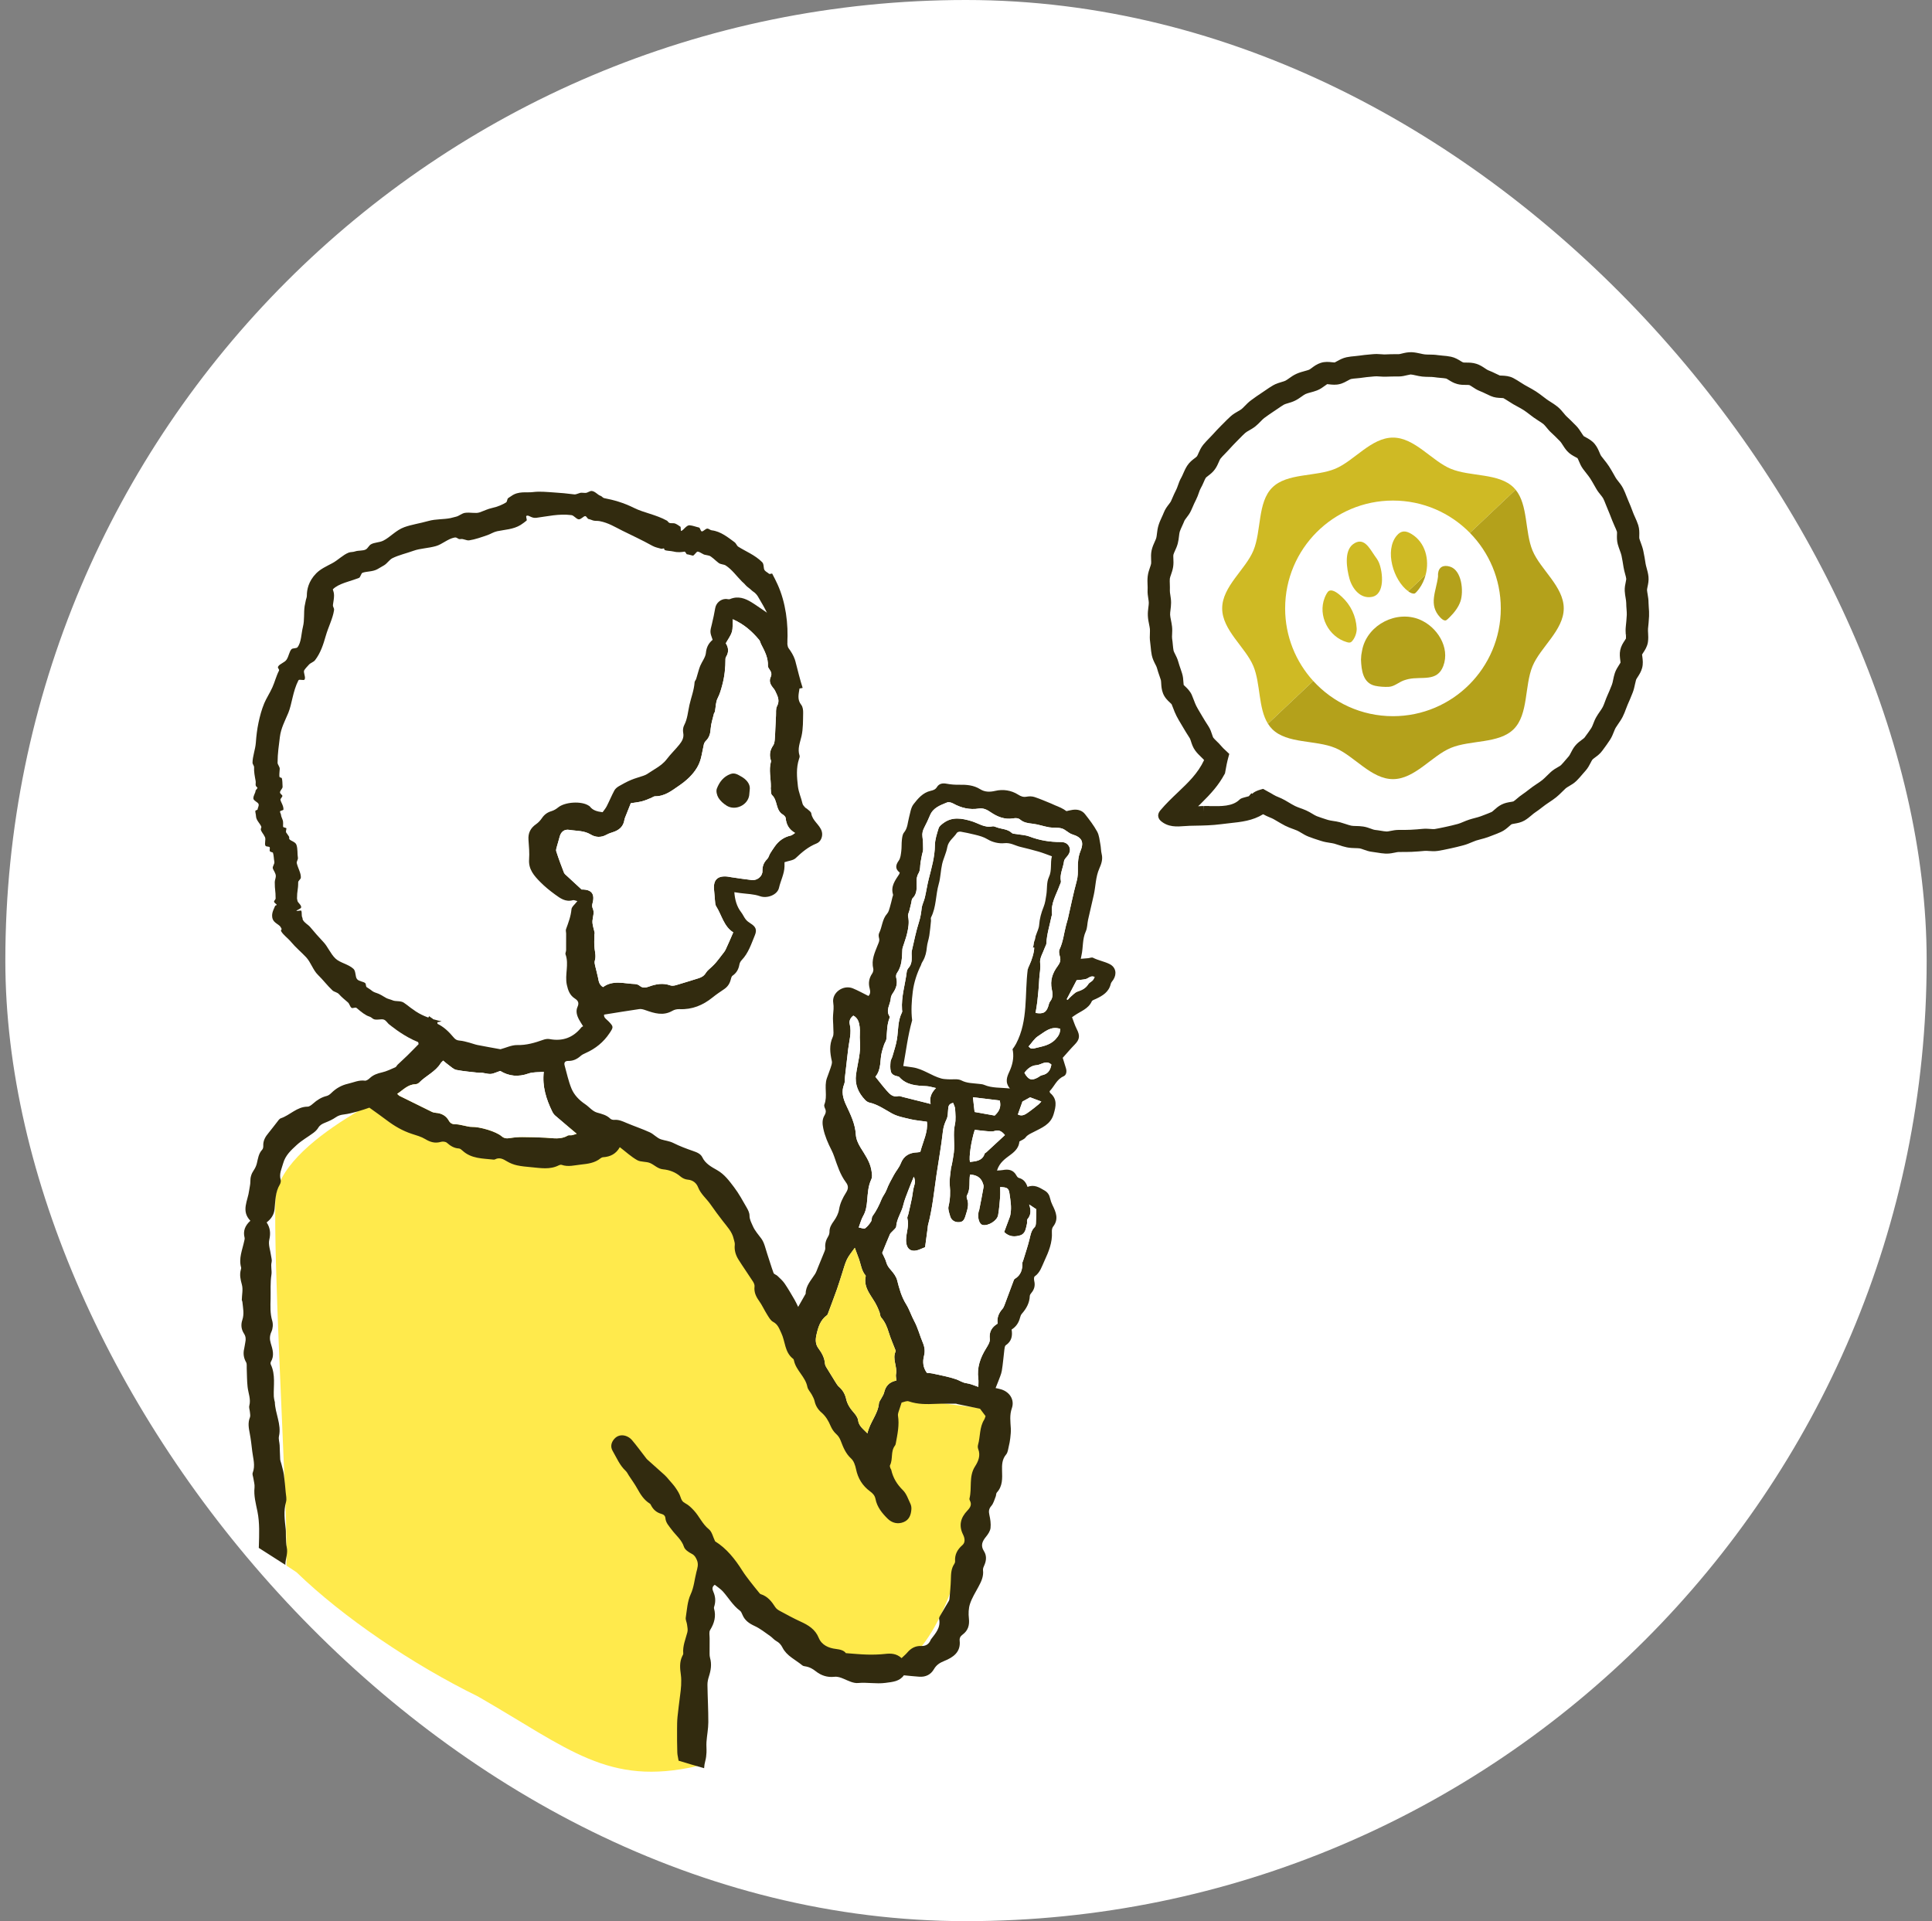 <svg width="181" height="180" viewBox="0 0 181 180" fill="none" xmlns="http://www.w3.org/2000/svg">
<rect x="0" y="0" width="181" height="180" fill="#808080" stroke="none"/>
<rect x="0.5" width="180" height="180" rx="90" fill="white"/>
<path d="M83.304 130.848L80.683 138.272L74.566 126.987C74.247 124.306 68.594 112.733 65.249 110.672C60.636 107.832 56.961 106.61 56.961 106.61L39.031 101.329C39.031 101.329 25.962 106.773 25.802 112.46C25.643 118.147 26.555 134.956 26.794 142.43C26.831 143.573 26.844 145.034 26.841 146.689C27.169 146.902 27.486 147.112 27.788 147.319C32.117 151.514 38.633 155.937 44.772 158.945C53.377 163.899 56.961 167.366 65.299 165.476L65.259 164.537C64.953 162.327 64.37 150.894 66.846 146.885C66.846 146.885 73.983 156.536 81.993 156.685C90.586 156.844 92.626 132.036 92.626 132.036L83.304 130.848Z" fill="#FFEA4C"/>
<path d="M103.943 90.322C103.453 90.08 102.894 89.988 102.398 89.735C102.284 89.677 102.094 89.762 101.939 89.777C101.724 89.797 101.508 89.813 101.253 89.834C101.285 89.673 101.3 89.589 101.319 89.506C101.488 88.767 101.39 87.989 101.722 87.267C101.873 86.94 101.856 86.542 101.936 86.18C102.106 85.408 102.291 84.64 102.466 83.87C102.655 83.042 102.635 82.179 102.99 81.376C103.173 80.963 103.336 80.513 103.212 80.024C103.138 79.73 103.148 79.415 103.089 79.116C103.01 78.709 102.98 78.267 102.787 77.914C102.471 77.336 102.061 76.804 101.652 76.281C101.371 75.922 100.95 75.813 100.494 75.876C100.298 75.903 100.105 75.957 99.91 75.998C99.571 75.742 99.205 75.598 98.84 75.45C98.715 75.4 98.597 75.335 98.472 75.285C97.956 75.077 97.447 74.851 96.92 74.677C96.697 74.604 96.425 74.599 96.192 74.643C95.874 74.704 95.651 74.621 95.383 74.451C94.733 74.04 93.97 73.93 93.242 74.1C92.712 74.224 92.256 74.211 91.824 73.942C91.218 73.565 90.563 73.513 89.874 73.526C89.473 73.534 89.064 73.503 88.671 73.428C88.291 73.355 87.974 73.428 87.783 73.736C87.632 73.979 87.437 74.04 87.187 74.097C86.457 74.264 85.998 74.818 85.585 75.35C85.33 75.679 85.278 76.165 85.163 76.588C85.032 77.068 85.042 77.581 84.69 78.006C84.549 78.177 84.521 78.457 84.493 78.693C84.452 79.043 84.482 79.402 84.436 79.751C84.397 80.052 84.369 80.398 84.202 80.631C83.885 81.072 83.859 81.426 84.293 81.756C84.269 81.827 84.262 81.873 84.239 81.909C83.862 82.486 83.429 83.045 83.663 83.804C83.686 83.876 83.631 83.973 83.61 84.057C83.531 84.373 83.462 84.691 83.368 85.002C83.304 85.212 83.251 85.451 83.111 85.606C82.639 86.133 82.654 86.841 82.359 87.43C82.297 87.555 82.313 87.743 82.352 87.886C82.424 88.146 82.313 88.334 82.221 88.566C81.949 89.257 81.618 89.947 81.811 90.734C81.847 90.881 81.797 91.088 81.71 91.216C81.412 91.652 81.339 92.104 81.473 92.606C81.541 92.866 81.562 93.135 81.359 93.316C80.864 93.072 80.398 92.809 79.907 92.606C78.997 92.23 77.909 93.014 78.063 93.957C78.129 94.364 78.078 94.738 78.046 95.132C78.015 95.521 78.069 95.917 78.07 96.31C78.071 96.594 78.128 96.915 78.017 97.156C77.67 97.913 77.76 98.654 77.931 99.421C77.974 99.61 77.883 99.838 77.82 100.038C77.714 100.374 77.574 100.699 77.462 101.033C77.191 101.833 77.552 102.692 77.229 103.493C77.187 103.597 77.248 103.759 77.302 103.877C77.404 104.102 77.373 104.293 77.246 104.5C77.014 104.883 77.037 105.286 77.126 105.718C77.275 106.442 77.567 107.106 77.9 107.76C78 107.956 78.083 108.162 78.156 108.37C78.447 109.204 78.71 110.054 79.249 110.775C79.507 111.119 79.482 111.389 79.264 111.736C78.958 112.223 78.702 112.729 78.608 113.32C78.549 113.695 78.351 114.077 78.124 114.393C77.894 114.712 77.707 115.01 77.711 115.412C77.713 115.557 77.665 115.721 77.587 115.845C77.379 116.179 77.28 116.527 77.315 116.918C77.324 117.022 77.29 117.137 77.251 117.237C77.047 117.747 76.838 118.255 76.627 118.763C76.543 118.967 76.476 119.183 76.359 119.368C75.994 119.945 75.489 120.455 75.48 121.197C75.48 121.236 75.444 121.276 75.422 121.315C75.2 121.705 74.978 122.096 74.777 122.449C74.681 122.256 74.576 122.013 74.443 121.786C74.142 121.271 73.846 120.751 73.51 120.259C73.327 119.992 73.072 119.77 72.835 119.541C72.727 119.436 72.514 119.388 72.471 119.271C72.25 118.674 72.076 118.06 71.871 117.456C71.71 116.98 71.615 116.449 71.329 116.055C71.047 115.667 70.724 115.328 70.527 114.869C70.388 114.545 70.218 114.265 70.218 113.89C70.218 113.642 70.089 113.377 69.959 113.152C69.582 112.499 69.223 111.828 68.767 111.23C68.316 110.641 67.888 110.036 67.183 109.634C66.67 109.342 66.087 109.038 65.798 108.432C65.641 108.103 65.291 107.965 64.934 107.842C64.304 107.625 63.675 107.389 63.082 107.091C62.707 106.903 62.31 106.872 61.934 106.753C61.549 106.631 61.252 106.263 60.874 106.091C60.167 105.768 59.425 105.522 58.708 105.219C58.332 105.059 57.974 104.886 57.545 104.925C57.425 104.936 57.259 104.893 57.178 104.814C56.824 104.467 56.385 104.373 55.922 104.239C55.509 104.119 55.192 103.705 54.812 103.45C54.246 103.068 53.779 102.581 53.531 101.972C53.251 101.283 53.097 100.545 52.897 99.826C52.82 99.548 52.945 99.398 53.241 99.403C53.698 99.411 54.066 99.23 54.399 98.934C54.529 98.818 54.699 98.739 54.862 98.666C55.792 98.254 56.542 97.644 57.103 96.803C57.485 96.231 57.492 96.195 57.016 95.697C56.832 95.504 56.54 95.355 56.596 95.063C57.731 94.882 58.815 94.7 59.902 94.544C60.083 94.519 60.289 94.582 60.468 94.645C61.309 94.942 62.139 95.207 63.006 94.701C63.189 94.593 63.44 94.541 63.656 94.551C64.85 94.604 65.856 94.184 66.759 93.453C67.105 93.173 67.478 92.924 67.847 92.673C68.159 92.46 68.352 92.179 68.449 91.821C68.487 91.678 68.523 91.49 68.629 91.417C69.008 91.154 69.195 90.806 69.271 90.369C69.296 90.225 69.378 90.069 69.482 89.961C70.121 89.296 70.383 88.441 70.72 87.627C70.935 87.106 70.8 86.822 70.309 86.515C70.146 86.413 69.982 86.291 69.865 86.144C69.701 85.938 69.601 85.686 69.441 85.478C69.01 84.923 68.851 84.293 68.797 83.594C69.026 83.627 69.203 83.655 69.381 83.678C69.989 83.76 70.605 83.758 71.2 83.969C71.867 84.207 72.831 83.853 72.982 83.179C73.133 82.507 73.479 81.883 73.496 81.183C73.5 81.034 73.497 80.886 73.497 80.783C73.896 80.647 74.315 80.62 74.544 80.402C75.132 79.844 75.724 79.336 76.5 79.028C76.922 78.86 77.117 78.321 76.986 77.889C76.796 77.261 76.106 76.907 76.004 76.207C75.981 76.048 75.746 75.916 75.602 75.777C75.555 75.731 75.477 75.713 75.437 75.664C75.343 75.55 75.216 75.435 75.186 75.302C75.064 74.751 74.82 74.242 74.752 73.662C74.652 72.8 74.582 71.964 74.852 71.125C74.886 71.021 74.939 70.895 74.908 70.802C74.694 70.16 74.951 69.587 75.09 68.973C75.248 68.27 75.227 67.525 75.243 66.797C75.249 66.543 75.214 66.228 75.065 66.042C74.673 65.55 74.819 65.055 74.902 64.507C75.011 64.498 75.103 64.475 75.197 64.452C74.941 63.664 74.753 62.856 74.573 62.176C74.576 62.189 74.576 62.201 74.579 62.215C74.557 62.094 74.524 61.979 74.489 61.867C74.482 61.844 74.476 61.819 74.469 61.797C74.334 61.406 74.12 61.058 73.872 60.722C73.788 60.609 73.787 60.435 73.756 60.287C73.721 60.115 73.753 59.894 73.654 59.776C73.016 59.019 72.749 57.995 71.868 57.415C71.385 57.096 70.921 56.749 70.429 56.444C69.802 56.054 69.14 55.813 68.387 56.132C68.277 56.179 68.123 56.116 67.99 56.119C67.505 56.13 67.093 56.499 67.008 56.966C66.918 57.461 66.823 57.956 66.7 58.444C66.508 59.209 66.497 59.206 66.763 59.948C66.391 60.258 66.182 60.641 66.133 61.172C66.095 61.585 65.776 61.97 65.605 62.377C65.496 62.638 65.428 62.915 65.345 63.186C65.299 63.332 65.267 63.482 65.215 63.625C65.178 63.728 65.079 63.821 65.073 63.922C65.025 64.661 64.748 65.347 64.589 66.058C64.445 66.698 64.41 67.353 64.093 67.956C63.988 68.156 63.963 68.438 64.007 68.662C64.095 69.108 63.899 69.447 63.651 69.758C63.278 70.225 62.836 70.641 62.476 71.117C62.169 71.522 61.777 71.799 61.353 72.056C61.105 72.206 60.869 72.375 60.621 72.526C60.51 72.593 60.386 72.645 60.263 72.688C59.883 72.82 59.49 72.92 59.121 73.076C58.732 73.241 58.356 73.442 57.991 73.656C57.822 73.754 57.646 73.895 57.558 74.059C57.298 74.543 57.09 75.053 56.84 75.542C56.734 75.749 56.574 75.93 56.455 76.1C55.951 76.038 55.545 75.934 55.265 75.569C55.239 75.535 55.195 75.513 55.158 75.488C54.477 75.031 52.92 75.132 52.288 75.653C52.107 75.802 51.887 75.934 51.662 76C51.271 76.114 50.991 76.328 50.767 76.658C50.624 76.868 50.439 77.071 50.229 77.216C49.699 77.582 49.464 78.054 49.511 78.689C49.556 79.3 49.612 79.917 49.568 80.525C49.499 81.452 50.043 82.061 50.623 82.647C51.042 83.071 51.512 83.454 51.996 83.805C52.481 84.157 52.977 84.537 53.665 84.343C53.773 84.312 53.912 84.389 54.091 84.428C53.857 84.738 53.561 84.953 53.539 85.192C53.479 85.853 53.249 86.452 53.027 87.062C52.985 87.177 53.037 87.324 53.038 87.456C53.04 87.98 53.043 88.505 53.036 89.029C53.034 89.16 52.942 89.309 52.982 89.418C53.326 90.359 52.896 91.327 53.105 92.276C53.219 92.797 53.382 93.252 53.854 93.555C54.152 93.746 54.276 93.964 54.107 94.333C53.919 94.742 54.047 95.159 54.255 95.543C54.36 95.737 54.485 95.92 54.629 96.153C54.572 96.189 54.5 96.214 54.461 96.264C53.693 97.225 52.705 97.586 51.477 97.354C51.29 97.319 51.069 97.361 50.886 97.426C50.102 97.704 49.33 97.934 48.466 97.916C47.932 97.906 47.393 98.174 46.888 98.308C46.174 98.177 45.453 98.054 44.736 97.911C44.477 97.86 44.229 97.755 43.972 97.69C43.671 97.613 43.367 97.519 43.059 97.497C42.808 97.479 42.661 97.394 42.502 97.204C42.059 96.676 41.568 96.184 40.918 95.895C40.676 95.787 40.567 95.635 40.531 95.439C40.421 95.375 40.313 95.3 40.21 95.209C39.853 95.79 39.401 96.323 38.79 96.775C38.86 96.758 38.935 96.746 39.027 96.751C39.09 97.115 39.153 97.474 39.216 97.832C38.852 98.2 38.516 98.55 38.169 98.89C37.87 99.183 37.557 99.462 37.255 99.751C37.175 99.828 37.129 99.958 37.038 99.998C36.628 100.175 36.22 100.378 35.788 100.477C35.356 100.575 34.973 100.705 34.649 101.01C34.525 101.127 34.329 101.271 34.188 101.252C33.618 101.174 33.13 101.42 32.607 101.539C31.989 101.679 31.481 101.972 31.041 102.407C30.921 102.526 30.766 102.646 30.606 102.685C30.106 102.807 29.702 103.068 29.328 103.401C29.183 103.529 28.988 103.686 28.816 103.687C27.813 103.693 27.177 104.484 26.311 104.776C26.161 104.826 26.052 105.014 25.941 105.152C25.675 105.48 25.43 105.826 25.158 106.149C24.861 106.5 24.643 106.87 24.665 107.347C24.671 107.471 24.645 107.633 24.566 107.717C24.223 108.085 24.172 108.547 24.064 108.999C24.01 109.226 23.904 109.454 23.771 109.649C23.547 109.975 23.447 110.313 23.454 110.707C23.459 110.984 23.375 111.262 23.341 111.541C23.226 112.495 22.561 113.458 23.456 114.377C22.95 114.836 22.756 115.346 22.914 115.965C22.94 116.065 22.9 116.183 22.877 116.29C22.707 117.103 22.344 117.894 22.589 118.754C22.606 118.813 22.585 118.887 22.567 118.949C22.427 119.436 22.529 119.885 22.663 120.371C22.783 120.809 22.662 121.311 22.654 121.784C22.653 121.847 22.702 121.91 22.708 121.975C22.764 122.54 22.895 123.103 22.703 123.671C22.554 124.113 22.598 124.554 22.856 124.947C23.03 125.213 23.046 125.478 22.981 125.77C22.938 125.964 22.924 126.164 22.877 126.357C22.768 126.808 22.822 127.224 23.057 127.636C23.142 127.785 23.105 128.003 23.114 128.191C23.141 128.78 23.13 129.374 23.197 129.959C23.263 130.54 23.521 131.098 23.356 131.708C23.308 131.885 23.397 132.096 23.412 132.292C23.424 132.463 23.475 132.657 23.414 132.804C23.208 133.309 23.3 133.797 23.398 134.302C23.506 134.862 23.567 135.431 23.634 135.998C23.712 136.659 23.938 137.315 23.675 137.992C23.619 138.136 23.713 138.337 23.738 138.512C23.777 138.797 23.874 139.087 23.845 139.365C23.762 140.151 23.969 140.875 24.122 141.636C24.333 142.679 24.283 143.782 24.251 144.856C24.249 144.914 24.246 144.971 24.244 145.028C25.108 145.584 25.954 146.113 26.737 146.621C26.736 146.595 26.731 146.569 26.733 146.542C26.755 146.029 26.988 145.528 26.866 144.982C26.796 144.667 26.804 144.333 26.786 144.008C26.773 143.765 26.794 143.52 26.768 143.279C26.677 142.427 26.549 141.583 26.796 140.725C26.877 140.444 26.791 140.114 26.765 139.808C26.717 139.261 26.672 138.713 26.595 138.169C26.547 137.827 26.442 137.493 26.36 137.155C26.325 137.011 26.257 136.869 26.248 136.723C26.221 136.288 26.221 135.852 26.199 135.416C26.184 135.131 26.077 134.832 26.136 134.565C26.384 133.442 25.771 132.429 25.747 131.346C25.747 131.325 25.727 131.305 25.724 131.284C25.697 131.135 25.657 130.985 25.651 130.835C25.614 129.831 25.831 128.806 25.367 127.839C25.334 127.77 25.342 127.652 25.381 127.586C25.729 127.003 25.541 126.43 25.366 125.854C25.255 125.488 25.253 125.152 25.429 124.772C25.566 124.476 25.597 124.063 25.504 123.752C25.296 123.058 25.334 122.378 25.351 121.672C25.369 120.92 25.31 120.176 25.43 119.418C25.488 119.053 25.348 118.647 25.448 118.247C25.493 118.067 25.421 117.857 25.395 117.661C25.33 117.159 25.123 116.627 25.228 116.163C25.366 115.558 25.323 115.047 24.98 114.533C25.422 114.191 25.672 113.798 25.724 113.277C25.803 112.496 25.787 111.692 26.218 110.977C26.292 110.853 26.331 110.662 26.293 110.528C26.133 109.974 26.389 109.507 26.528 108.998C26.734 108.248 27.272 107.761 27.798 107.278C28.268 106.846 28.846 106.527 29.362 106.142C29.539 106.01 29.709 105.846 29.819 105.661C29.969 105.41 30.186 105.299 30.445 105.195C30.796 105.054 31.151 104.898 31.458 104.684C31.692 104.521 31.916 104.456 32.195 104.422C32.636 104.369 33.072 104.254 33.502 104.137C33.909 104.026 34.306 103.879 34.605 103.781C35.195 104.207 35.724 104.576 36.237 104.965C36.956 105.509 37.724 105.957 38.591 106.239C39.016 106.377 39.463 106.499 39.838 106.726C40.312 107.013 40.761 107.145 41.31 106.985C41.476 106.936 41.746 106.964 41.865 107.069C42.197 107.361 42.534 107.581 42.995 107.606C43.11 107.612 43.233 107.72 43.328 107.807C44.155 108.572 45.222 108.537 46.244 108.649C46.287 108.654 46.339 108.647 46.376 108.627C46.804 108.404 47.141 108.599 47.503 108.816C47.784 108.984 48.106 109.112 48.427 109.183C48.865 109.28 49.319 109.319 49.768 109.359C50.639 109.437 51.519 109.611 52.356 109.181C52.431 109.142 52.543 109.115 52.617 109.14C53.225 109.354 53.818 109.177 54.421 109.113C55.081 109.043 55.723 108.964 56.257 108.53C56.323 108.476 56.417 108.43 56.501 108.425C57.175 108.383 57.714 108.117 58.066 107.483C58.632 107.916 59.123 108.376 59.696 108.699C60.042 108.895 60.546 108.81 60.92 108.977C61.319 109.156 61.626 109.51 62.111 109.557C62.725 109.617 63.281 109.824 63.759 110.237C63.935 110.388 64.194 110.507 64.424 110.525C64.925 110.563 65.251 110.857 65.4 111.239C65.653 111.887 66.195 112.304 66.57 112.85C66.932 113.379 67.324 113.891 67.714 114.402C68.111 114.922 68.584 115.396 68.732 116.061C68.773 116.25 68.86 116.444 68.839 116.627C68.781 117.139 68.923 117.599 69.186 118.018C69.621 118.711 70.095 119.379 70.538 120.067C70.626 120.202 70.707 120.385 70.689 120.534C70.626 121.056 70.816 121.471 71.115 121.887C71.398 122.281 71.594 122.733 71.854 123.143C72.018 123.401 72.18 123.719 72.43 123.851C72.885 124.091 72.997 124.485 73.191 124.887C73.579 125.69 73.497 126.702 74.31 127.317C74.357 127.352 74.374 127.434 74.388 127.498C74.59 128.413 75.457 128.999 75.637 129.935C75.688 130.201 75.926 130.429 76.061 130.684C76.163 130.876 76.271 131.076 76.317 131.285C76.411 131.717 76.635 132.066 76.963 132.349C77.366 132.695 77.613 133.125 77.815 133.603C77.932 133.878 78.112 134.153 78.335 134.354C78.546 134.544 78.669 134.744 78.766 134.999C78.995 135.596 79.221 136.182 79.73 136.648C79.984 136.88 80.124 137.29 80.196 137.643C80.371 138.509 80.8 139.207 81.508 139.728C81.778 139.926 81.958 140.121 82.023 140.455C82.168 141.202 82.643 141.784 83.167 142.299C83.564 142.691 84.111 142.839 84.669 142.607C85.19 142.39 85.346 141.921 85.383 141.415C85.396 141.245 85.368 141.052 85.294 140.898C85.084 140.459 84.925 139.953 84.591 139.624C84.032 139.074 83.663 138.466 83.498 137.721C83.484 137.659 83.427 137.606 83.41 137.544C83.388 137.461 83.347 137.354 83.38 137.289C83.677 136.709 83.42 135.998 83.842 135.448C83.894 135.381 83.915 135.285 83.93 135.199C84.084 134.354 84.267 133.511 84.128 132.643C84.112 132.541 84.137 132.427 84.167 132.326C84.249 132.054 84.344 131.785 84.467 131.413C84.649 131.378 84.935 131.228 85.141 131.299C85.976 131.589 86.823 131.573 87.684 131.533C88.308 131.504 88.933 131.519 89.558 131.517C89.601 131.517 89.643 131.544 89.687 131.553C90.364 131.693 91.04 131.832 91.814 131.991C91.936 132.153 92.133 132.416 92.332 132.68C92.285 132.805 92.264 132.918 92.207 133.009C91.749 133.734 91.851 134.589 91.628 135.369C91.593 135.49 91.597 135.645 91.643 135.762C91.882 136.369 91.658 136.91 91.347 137.393C90.739 138.336 91.078 139.413 90.826 140.401C90.811 140.46 90.834 140.538 90.864 140.594C91.07 140.98 90.893 141.256 90.626 141.536C89.999 142.194 89.798 142.923 90.224 143.781C90.379 144.093 90.467 144.504 90.165 144.767C89.688 145.182 89.436 145.652 89.478 146.276C89.484 146.358 89.453 146.457 89.406 146.526C89.1 146.975 89.095 147.477 89.082 147.991C89.067 148.603 88.998 149.214 88.948 149.825C88.943 149.888 88.918 149.955 88.885 150.011C88.652 150.41 88.409 150.804 88.181 151.205C88.094 151.358 87.951 151.544 87.98 151.685C88.151 152.497 87.648 153.029 87.217 153.598C87.204 153.615 87.196 153.637 87.187 153.657C87.024 154.048 86.743 154.239 86.295 154.22C85.763 154.198 85.341 154.43 85.003 154.831C84.85 155.012 84.662 155.165 84.463 155.356C83.987 154.917 83.467 154.9 82.905 154.964C82.35 155.027 81.785 155.037 81.225 155.024C80.601 155.009 79.977 154.942 79.244 154.89C79.078 154.65 78.752 154.548 78.309 154.496C77.644 154.418 76.981 154.142 76.701 153.453C76.381 152.665 75.742 152.268 75.004 151.934C74.335 151.63 73.691 151.273 73.044 150.925C72.889 150.842 72.726 150.726 72.635 150.584C72.293 150.049 71.916 149.565 71.268 149.362C71.21 149.343 71.161 149.281 71.12 149.229C70.841 148.885 70.558 148.543 70.289 148.192C70.035 147.859 69.775 147.526 69.552 147.173C68.862 146.077 68.069 145.078 66.995 144.412C66.794 144.001 66.706 143.519 66.412 143.283C65.799 142.79 65.522 142.08 65.016 141.532C64.781 141.277 64.52 141.015 64.216 140.858C63.94 140.715 63.841 140.546 63.758 140.271C63.666 139.966 63.482 139.68 63.299 139.411C63.116 139.141 62.888 138.9 62.675 138.65C62.546 138.498 62.419 138.341 62.272 138.207C61.729 137.713 61.177 137.23 60.631 136.739C60.566 136.68 60.517 136.603 60.463 136.534C60.044 135.993 59.641 135.439 59.198 134.917C59.049 134.742 58.816 134.592 58.593 134.527C58.204 134.416 57.828 134.5 57.547 134.821C57.252 135.157 57.174 135.56 57.391 135.933C57.766 136.577 58.05 137.283 58.616 137.813C58.742 137.93 58.817 138.1 58.913 138.248C59.178 138.654 59.468 139.048 59.702 139.471C60.006 140.02 60.33 140.54 60.885 140.884C60.937 140.916 60.967 140.989 60.998 141.047C61.202 141.442 61.512 141.716 61.951 141.838C62.165 141.897 62.318 142.007 62.338 142.24C62.376 142.687 62.677 142.981 62.929 143.325C63.316 143.852 63.863 144.262 64.078 144.931C64.164 145.199 64.514 145.432 64.799 145.578C65.07 145.717 65.165 145.892 65.281 146.149C65.468 146.564 65.337 146.927 65.24 147.304C65.063 147.996 65.018 148.704 64.701 149.387C64.397 150.046 64.359 150.829 64.245 151.563C64.213 151.767 64.338 151.99 64.366 152.207C64.396 152.444 64.457 152.7 64.399 152.921C64.227 153.582 63.943 154.217 64.01 154.924C64.018 155.002 63.957 155.09 63.918 155.169C63.644 155.738 63.703 156.325 63.787 156.923C63.833 157.245 63.824 157.578 63.812 157.904C63.8 158.21 63.754 158.516 63.718 158.821C63.637 159.498 63.54 160.173 63.474 160.851C63.435 161.245 63.432 161.643 63.431 162.039C63.429 162.765 63.429 163.492 63.454 164.219C63.463 164.469 63.54 164.717 63.574 164.967C64.369 165.209 65.166 165.443 65.965 165.67C65.979 165.44 66.012 165.211 66.078 164.976C66.148 164.726 66.175 164.459 66.188 164.199C66.204 163.869 66.163 163.537 66.187 163.208C66.232 162.592 66.357 161.978 66.359 161.362C66.363 160.196 66.294 159.029 66.278 157.862C66.274 157.604 66.331 157.336 66.411 157.088C66.599 156.508 66.694 155.931 66.52 155.33C66.484 155.207 66.478 155.072 66.478 154.942C66.474 154.461 66.476 153.98 66.482 153.499C66.485 153.237 66.406 152.919 66.528 152.723C66.925 152.082 67.1 151.434 66.893 150.701C66.871 150.624 66.911 150.527 66.935 150.443C67.059 149.998 67.018 149.568 66.833 149.147C66.732 148.915 66.674 148.689 66.963 148.484C67.219 148.692 67.512 148.873 67.73 149.117C68.26 149.712 68.656 150.418 69.316 150.907C69.431 150.992 69.5 151.156 69.557 151.296C69.774 151.825 70.184 152.11 70.704 152.349C71.223 152.588 71.68 152.961 72.154 153.289C72.356 153.428 72.512 153.637 72.723 153.753C72.993 153.901 73.168 154.092 73.305 154.364C73.701 155.152 74.522 155.504 75.168 156.036C75.232 156.089 75.333 156.112 75.421 156.124C75.814 156.178 76.135 156.355 76.443 156.6C76.934 156.989 77.518 157.176 78.151 157.107C78.489 157.069 78.754 157.174 79.05 157.299C79.478 157.48 79.956 157.729 80.386 157.689C81.24 157.607 82.078 157.79 82.941 157.678C83.647 157.587 84.274 157.537 84.679 156.966C85.197 157.015 85.665 157.069 86.134 157.099C86.729 157.137 87.204 156.898 87.494 156.395C87.719 156.005 88.027 155.798 88.452 155.628C89.297 155.288 90.023 154.795 89.907 153.723C89.881 153.481 89.975 153.304 90.176 153.157C90.696 152.774 90.843 152.268 90.771 151.636C90.721 151.189 90.734 150.699 90.873 150.277C91.056 149.719 91.38 149.204 91.662 148.681C91.928 148.187 92.168 147.699 92.093 147.11C92.073 146.95 92.166 146.769 92.235 146.609C92.421 146.171 92.433 145.726 92.181 145.332C91.839 144.798 92.032 144.401 92.382 143.973C92.573 143.74 92.766 143.447 92.798 143.164C92.843 142.762 92.779 142.335 92.689 141.934C92.615 141.603 92.634 141.369 92.875 141.092C93.08 140.857 93.159 140.514 93.283 140.214C93.332 140.094 93.31 139.927 93.388 139.842C93.947 139.236 93.899 138.508 93.878 137.773C93.863 137.246 93.877 136.726 94.263 136.271C94.42 136.086 94.443 135.783 94.505 135.529C94.568 135.274 94.617 135.015 94.646 134.754C94.68 134.451 94.716 134.143 94.699 133.84C94.664 133.205 94.569 132.59 94.794 131.947C95.068 131.164 94.608 130.432 93.805 130.178C93.657 130.132 93.503 130.105 93.273 130.051C93.365 129.822 93.449 129.628 93.521 129.429C93.64 129.097 93.798 128.771 93.856 128.429C93.965 127.777 94.011 127.116 94.094 126.46C94.112 126.315 94.129 126.108 94.227 126.043C94.767 125.677 94.874 125.17 94.773 124.569C95.205 124.301 95.446 123.917 95.565 123.448C95.597 123.323 95.647 123.186 95.731 123.091C96.156 122.609 96.452 122.08 96.476 121.426C96.479 121.328 96.555 121.22 96.624 121.138C96.904 120.808 96.993 120.445 96.895 120.024C96.863 119.885 96.854 119.649 96.933 119.593C97.451 119.232 97.608 118.649 97.844 118.143C98.24 117.292 98.608 116.412 98.546 115.433C98.536 115.268 98.561 115.058 98.657 114.935C99.215 114.227 98.925 113.566 98.593 112.892C98.499 112.699 98.426 112.491 98.38 112.283C98.311 111.96 98.154 111.714 97.862 111.544C97.374 111.26 96.897 110.948 96.264 111.208C96.121 110.771 95.882 110.474 95.444 110.361C95.354 110.338 95.27 110.223 95.221 110.131C94.94 109.613 94.491 109.523 93.953 109.626C93.797 109.656 93.636 109.655 93.403 109.675C93.638 108.91 94.195 108.55 94.7 108.172C95.136 107.847 95.461 107.488 95.502 106.952C95.708 106.824 95.952 106.746 96.073 106.582C96.272 106.311 96.547 106.215 96.825 106.068C97.582 105.668 98.417 105.375 98.707 104.401C98.93 103.65 99.073 102.991 98.392 102.41C98.35 102.375 98.347 102.295 98.329 102.242C98.786 101.784 98.983 101.13 99.64 100.844C99.908 100.727 99.96 100.385 99.859 100.075C99.744 99.726 99.643 99.374 99.562 99.111C99.979 98.647 100.319 98.242 100.688 97.866C101.151 97.394 101.194 97.039 100.883 96.434C100.697 96.072 100.579 95.677 100.434 95.308C100.545 95.231 100.6 95.195 100.654 95.156C101.225 94.749 101.959 94.537 102.28 93.825C102.331 93.713 102.529 93.657 102.667 93.592C103.311 93.291 103.89 92.939 104.061 92.183C104.093 92.042 104.221 91.922 104.303 91.791C104.655 91.233 104.536 90.615 103.943 90.322ZM54.488 83.341C53.978 82.871 53.558 82.486 53.142 82.097C53.03 81.992 52.885 81.89 52.833 81.757C52.575 81.099 52.329 80.435 52.114 79.763C52.066 79.614 52.148 79.419 52.19 79.251C52.26 78.975 52.356 78.705 52.423 78.428C52.535 77.963 52.847 77.672 53.333 77.753C54.005 77.865 54.709 77.805 55.343 78.191C55.79 78.463 56.319 78.496 56.828 78.205C57.078 78.062 57.375 78.001 57.643 77.886C58.107 77.687 58.407 77.358 58.491 76.849C58.523 76.659 58.612 76.478 58.683 76.296C58.809 75.97 58.941 75.646 59.096 75.256C59.388 75.209 59.767 75.173 60.132 75.082C60.434 75.008 60.719 74.871 61.01 74.758C61.134 74.71 61.254 74.606 61.374 74.607C62.278 74.613 62.922 74.091 63.607 73.621C64.282 73.159 64.876 72.629 65.294 71.935C65.451 71.675 65.572 71.384 65.652 71.092C65.773 70.647 65.836 70.187 65.943 69.738C65.972 69.617 66.05 69.493 66.14 69.404C66.464 69.084 66.552 68.707 66.582 68.263C66.615 67.789 66.777 67.322 66.888 66.853C66.903 66.79 66.966 66.738 66.978 66.676C67.06 66.252 67.045 65.782 67.235 65.413C67.443 65.012 67.55 64.615 67.665 64.188C67.886 63.367 67.968 62.55 67.967 61.712C67.967 61.65 67.997 61.581 68.031 61.526C68.31 61.076 68.237 60.639 67.997 60.272C68.212 59.883 68.463 59.559 68.57 59.194C68.672 58.847 68.623 58.457 68.644 58.018C69.71 58.484 70.463 59.165 71.121 59.955C71.215 60.068 71.239 60.236 71.31 60.371C71.643 61.008 71.975 61.641 71.942 62.392C71.937 62.509 72.031 62.643 72.107 62.749C72.262 62.965 72.321 63.181 72.203 63.431C72.043 63.773 72.143 64.076 72.359 64.36C72.454 64.484 72.561 64.604 72.626 64.743C72.839 65.195 73.088 65.625 72.795 66.168C72.661 66.418 72.718 66.768 72.698 67.073C72.673 67.468 72.658 67.864 72.639 68.259C72.622 68.607 72.617 68.957 72.582 69.303C72.564 69.487 72.536 69.696 72.435 69.842C72.163 70.234 72.072 70.643 72.179 71.101C72.199 71.187 72.248 71.283 72.227 71.359C72.007 72.15 72.229 72.941 72.217 73.731C72.216 73.775 72.199 73.82 72.206 73.863C72.24 74.079 72.199 74.377 72.329 74.497C72.874 75.001 72.645 75.896 73.332 76.315C73.454 76.389 73.599 76.533 73.609 76.654C73.66 77.243 73.907 77.71 74.486 78.044C74.305 78.157 74.205 78.26 74.088 78.285C73.439 78.426 72.952 78.785 72.583 79.311C72.433 79.526 72.283 79.742 72.149 79.966C72.047 80.136 72.008 80.357 71.874 80.489C71.548 80.81 71.418 81.163 71.428 81.62C71.439 82.102 70.935 82.509 70.441 82.456C69.793 82.386 69.15 82.28 68.505 82.188C68.393 82.172 68.283 82.144 68.171 82.132C67.216 82.023 66.793 82.45 66.899 83.403C66.936 83.729 66.948 84.059 66.983 84.385C67.001 84.559 66.997 84.76 67.084 84.898C67.62 85.744 67.807 86.805 68.695 87.357C68.441 87.936 68.224 88.461 67.979 88.973C67.888 89.165 67.736 89.331 67.605 89.504C67.434 89.73 67.262 89.955 67.081 90.173C66.972 90.304 66.847 90.423 66.726 90.544C66.525 90.746 66.271 90.917 66.129 91.153C65.963 91.428 65.74 91.564 65.451 91.653C64.742 91.869 64.037 92.1 63.325 92.305C63.159 92.353 62.95 92.38 62.796 92.324C62.112 92.078 61.461 92.196 60.813 92.431C60.505 92.543 60.218 92.605 59.929 92.361C59.818 92.267 59.642 92.204 59.493 92.198C58.475 92.162 57.425 91.798 56.498 92.484C56.125 92.266 56.093 91.938 56.029 91.612C55.953 91.225 55.837 90.847 55.751 90.462C55.72 90.318 55.683 90.153 55.724 90.02C55.841 89.642 55.763 89.288 55.708 88.912C55.641 88.463 55.688 87.999 55.688 87.541C55.688 87.498 55.72 87.452 55.713 87.412C55.639 87.028 55.478 86.639 55.506 86.264C55.535 85.875 55.714 85.505 55.527 85.104C55.469 84.98 55.464 84.805 55.502 84.672C55.76 83.763 55.432 83.326 54.488 83.341ZM53.585 106.362C53.453 106.388 53.287 106.338 53.185 106.399C52.518 106.799 51.805 106.628 51.1 106.595C50.379 106.562 49.657 106.538 48.935 106.536C48.557 106.535 48.175 106.568 47.802 106.626C47.5 106.674 47.26 106.688 46.995 106.461C46.452 105.994 44.922 105.566 44.211 105.584C43.955 105.591 43.697 105.503 43.44 105.458C43.199 105.416 42.958 105.337 42.718 105.341C42.415 105.346 42.202 105.273 42.05 105.001C41.791 104.539 41.375 104.307 40.838 104.267C40.707 104.257 40.568 104.226 40.451 104.169C39.441 103.677 38.435 103.18 37.431 102.679C37.355 102.641 37.301 102.565 37.214 102.486C37.768 102.127 38.195 101.608 38.913 101.586C39.038 101.583 39.192 101.513 39.279 101.425C39.911 100.779 40.807 100.414 41.291 99.612C41.334 99.54 41.409 99.486 41.518 99.373C41.697 99.52 41.855 99.666 42.03 99.79C42.265 99.956 42.496 100.194 42.76 100.245C43.459 100.381 44.174 100.434 44.883 100.516C44.994 100.529 45.11 100.501 45.218 100.521C46.11 100.69 45.952 100.666 46.865 100.341C47.696 100.847 48.562 100.919 49.508 100.584C49.934 100.433 50.431 100.474 50.943 100.424C50.785 101.798 51.177 102.999 51.742 104.161C51.808 104.297 51.906 104.431 52.021 104.531C52.67 105.091 53.329 105.64 54.027 106.227C53.862 106.279 53.726 106.335 53.585 106.362ZM79.276 103.55C78.979 102.915 78.799 102.276 79.088 101.577C79.176 101.364 79.139 101.103 79.166 100.864C79.262 100.015 79.357 99.166 79.459 98.318C79.552 97.537 79.801 96.77 79.609 95.967C79.532 95.647 79.664 95.368 79.947 95.157C80.392 95.394 80.488 95.818 80.54 96.223C80.595 96.652 80.518 97.097 80.561 97.528C80.667 98.603 80.342 99.623 80.198 100.666C80.067 101.617 80.41 102.395 81.058 103.07C81.162 103.178 81.311 103.277 81.457 103.31C82.244 103.485 82.874 103.946 83.558 104.323C84.075 104.608 84.7 104.72 85.288 104.862C85.737 104.97 86.205 105.005 86.839 105.098C86.959 106.05 86.468 106.959 86.217 107.929C86.129 107.943 86.042 107.966 85.954 107.969C85.212 107.995 84.672 108.274 84.39 109.002C84.243 109.383 83.95 109.708 83.751 110.073C83.499 110.535 83.235 110.998 83.054 111.488C82.936 111.806 82.711 112.06 82.595 112.348C82.367 112.917 82.101 113.449 81.74 113.948C81.644 114.081 81.692 114.31 81.602 114.451C81.451 114.687 81.272 114.928 81.046 115.085C80.938 115.16 80.694 115.045 80.45 115.006C80.604 114.595 80.685 114.243 80.86 113.943C81.128 113.482 81.197 112.988 81.241 112.481C81.301 111.806 81.327 111.136 81.63 110.495C81.748 110.247 81.681 109.891 81.629 109.597C81.491 108.818 81.023 108.175 80.621 107.519C80.38 107.124 80.203 106.721 80.177 106.287C80.117 105.291 79.686 104.427 79.276 103.55ZM82.83 130.468C82.783 130.676 82.64 130.864 82.542 131.061C82.473 131.199 82.355 131.333 82.343 131.476C82.259 132.494 81.498 133.238 81.265 134.298C80.851 133.873 80.46 133.614 80.391 133.07C80.359 132.811 80.161 132.545 79.975 132.336C79.644 131.961 79.382 131.569 79.272 131.077C79.174 130.639 78.968 130.254 78.612 129.947C78.465 129.821 78.363 129.641 78.258 129.475C77.964 129.01 77.676 128.542 77.394 128.071C77.339 127.98 77.296 127.87 77.288 127.766C77.246 127.216 76.999 126.766 76.671 126.326C76.403 125.967 76.381 125.554 76.486 125.083C76.647 124.357 76.841 123.69 77.478 123.225C77.512 123.2 77.535 123.155 77.551 123.115C77.84 122.341 78.134 121.569 78.411 120.791C78.588 120.294 78.735 119.788 78.9 119.287C79.044 118.85 79.153 118.396 79.353 117.985C79.532 117.618 79.814 117.298 80.082 116.912C80.225 117.297 80.361 117.645 80.484 117.996C80.663 118.509 80.714 119.071 81.092 119.507C81.105 119.521 81.108 119.551 81.103 119.571C80.847 120.737 81.752 121.483 82.17 122.405C82.251 122.583 82.33 122.762 82.397 122.945C82.456 123.11 82.449 123.322 82.555 123.443C82.913 123.853 83.104 124.324 83.26 124.832C83.432 125.395 83.674 125.937 83.885 126.488C83.9 126.529 83.923 126.584 83.907 126.616C83.569 127.335 84.085 128.04 83.941 128.758C83.908 128.923 83.961 129.105 83.981 129.347C83.311 129.481 82.967 129.867 82.83 130.468ZM93.51 113.847C93.608 113.285 93.652 112.713 93.698 112.143C93.722 111.838 93.702 111.529 93.702 111.219C94.418 111.254 94.503 111.326 94.588 111.919C94.671 112.499 94.769 113.079 94.679 113.668C94.662 113.776 94.65 113.887 94.614 113.988C94.437 114.476 94.253 114.96 94.076 115.434C94.551 115.902 95.074 115.896 95.574 115.746C96.079 115.594 96.105 115.088 96.211 114.67C96.246 114.529 96.178 114.331 96.255 114.238C96.573 113.86 96.623 113.447 96.416 112.853C96.757 113.08 96.964 113.217 97.089 113.3C97.076 113.792 97.073 114.2 97.049 114.607C97.042 114.733 97.017 114.893 96.935 114.973C96.604 115.29 96.55 115.699 96.448 116.109C96.28 116.792 96.051 117.46 95.846 118.135C95.827 118.198 95.78 118.26 95.782 118.322C95.798 118.941 95.648 119.478 95.064 119.824C95.013 119.854 94.982 119.93 94.96 119.991C94.669 120.766 94.385 121.542 94.092 122.316C94.045 122.438 93.982 122.562 93.896 122.659C93.554 123.046 93.382 123.484 93.466 124.012C92.905 124.349 92.651 124.79 92.729 125.457C92.762 125.739 92.542 126.076 92.373 126.351C91.836 127.221 91.512 128.131 91.652 129.166C91.684 129.402 91.657 129.645 91.657 129.943C91.257 129.813 90.912 129.644 90.551 129.6C90.173 129.554 89.894 129.338 89.568 129.227C88.851 128.982 88.092 128.853 87.349 128.685C87.176 128.647 86.995 128.645 86.835 128.628C86.462 128.119 86.427 127.579 86.569 127.026C86.678 126.598 86.626 126.208 86.454 125.802C86.172 125.139 85.999 124.424 85.659 123.794C85.377 123.272 85.202 122.697 84.9 122.212C84.453 121.494 84.248 120.736 84.048 119.946C83.961 119.605 83.715 119.28 83.473 119.004C83.278 118.781 83.115 118.577 83.036 118.284C82.951 117.972 82.78 117.682 82.65 117.391C82.888 116.811 83.122 116.22 83.375 115.637C83.426 115.522 83.55 115.438 83.637 115.337C83.751 115.201 83.95 115.067 83.959 114.924C84.005 114.189 84.466 113.595 84.625 112.9C84.732 112.436 84.924 111.989 85.092 111.54C85.256 111.103 85.439 110.673 85.609 110.251C85.722 110.479 85.759 110.74 85.655 111.063C85.528 111.456 85.508 111.881 85.425 112.289C85.324 112.784 85.208 113.276 85.096 113.768C85.067 113.897 84.976 114.038 85.006 114.15C85.189 114.837 84.894 115.491 84.886 116.162C84.876 117.074 85.392 117.409 86.23 117.038C86.352 116.983 86.478 116.935 86.667 116.856C86.745 116.275 86.827 115.666 86.909 115.057C86.921 114.97 86.917 114.879 86.939 114.794C87.356 113.244 87.505 111.65 87.737 110.07C87.934 108.723 88.184 107.382 88.332 106.03C88.379 105.6 88.499 105.244 88.68 104.865C88.806 104.599 88.802 104.268 88.826 103.963C88.848 103.69 88.849 103.425 89.296 103.335C89.358 103.518 89.472 103.709 89.482 103.905C89.506 104.388 89.565 104.892 89.46 105.354C89.261 106.234 89.467 107.113 89.362 107.985C89.317 108.349 89.247 108.711 89.183 109.073C89.157 109.224 89.099 109.37 89.085 109.521C89.036 110.024 88.929 110.534 88.978 111.029C89.046 111.713 89.021 112.367 88.861 113.038C88.796 113.313 88.933 113.645 89.014 113.941C89.112 114.299 89.404 114.504 89.756 114.511C90.141 114.519 90.312 114.386 90.447 113.933C90.604 113.408 90.818 112.887 90.6 112.324C90.562 112.226 90.542 112.081 90.589 111.999C90.945 111.388 90.762 110.702 90.878 110.052C91.423 110.081 91.845 110.276 92.051 110.788C92.106 110.925 92.167 111.085 92.144 111.222C92.023 111.938 91.877 112.651 91.737 113.364C91.724 113.428 91.687 113.488 91.675 113.552C91.564 114.148 91.75 114.713 92.073 114.776C92.598 114.876 93.419 114.374 93.51 113.847ZM92.403 107.963C92.354 108.008 92.265 108.036 92.249 108.087C92.037 108.766 91.444 108.802 90.871 108.869C90.761 108.442 90.981 106.91 91.323 105.857C91.691 105.9 92.02 105.949 92.352 105.974C92.62 105.994 92.913 106.05 93.156 105.972C93.579 105.837 93.843 105.981 94.147 106.351C93.561 106.893 92.983 107.429 92.403 107.963ZM91.148 102.805C92 102.909 92.822 103.009 93.66 103.11C93.815 103.716 93.611 104.129 93.186 104.522C92.589 104.415 91.959 104.303 91.305 104.186C91.25 103.697 91.198 103.246 91.148 102.805ZM94.858 98.307C94.872 98.367 94.887 98.426 94.896 98.487C94.997 99.155 94.845 99.796 94.561 100.411C94.335 100.9 94.127 101.4 94.614 101.986C93.719 101.886 92.936 101.962 92.197 101.643C92.039 101.575 91.85 101.571 91.673 101.549C91.13 101.482 90.593 101.502 90.064 101.227C89.726 101.051 89.237 101.155 88.817 101.125C88.605 101.11 88.386 101.105 88.184 101.049C87.255 100.793 86.482 100.149 85.506 100.005C85.224 99.963 84.94 99.924 84.623 99.879C84.884 98.477 85.036 97.084 85.455 95.593C85.341 94.706 85.407 93.756 85.513 92.914C85.622 92.05 85.899 91.201 86.289 90.414C86.325 90.261 86.407 90.135 86.477 90.013C86.703 89.616 86.792 89.198 86.834 88.75C86.868 88.382 87.005 88.024 87.063 87.656C87.134 87.202 87.172 86.743 87.219 86.285C87.23 86.176 87.178 86.046 87.223 85.959C87.727 84.972 87.649 83.857 87.947 82.824C88.121 82.222 88.123 81.576 88.263 80.963C88.385 80.427 88.652 79.92 88.745 79.383C88.849 78.782 89.359 78.487 89.646 78.031C89.697 77.95 89.891 77.904 90.004 77.923C90.445 77.997 90.882 78.097 91.317 78.201C91.741 78.303 92.141 78.406 92.541 78.648C92.974 78.911 93.585 79.057 94.089 79.001C94.668 78.936 95.08 79.22 95.567 79.341C96.15 79.484 96.734 79.626 97.309 79.793C97.712 79.911 98.101 80.07 98.549 80.229C98.372 80.871 98.578 81.532 98.261 82.197C98.037 82.67 98.113 83.275 98.029 83.818C97.969 84.207 97.918 84.608 97.772 84.969C97.548 85.523 97.396 86.077 97.352 86.674C97.328 86.992 97.161 87.298 97.034 87.687C97.031 87.686 97.028 87.687 97.025 87.686C97.004 87.889 96.954 88.086 96.873 88.272C96.868 88.372 96.856 88.472 96.832 88.573C96.814 88.651 96.79 88.722 96.769 88.796C96.81 88.793 96.85 88.789 96.889 88.782C96.902 89.218 96.626 90.034 96.463 90.368C96.391 90.515 96.335 90.669 96.285 90.827C96.285 90.828 96.285 90.829 96.284 90.829C95.984 93.169 96.343 95.606 95.194 97.788C95.1 97.966 94.986 98.139 94.858 98.307ZM97.314 103.46C97.024 103.695 96.737 103.936 96.431 104.151C96.115 104.373 95.797 104.647 95.359 104.421C95.498 104.028 95.626 103.667 95.789 103.209C95.955 103.117 96.226 102.967 96.506 102.812C96.826 102.933 97.152 103.055 97.555 103.207C97.46 103.308 97.395 103.394 97.314 103.46ZM97.616 100.742C97.491 100.766 97.382 100.866 97.266 100.933C96.657 101.283 96.347 101.19 95.974 100.519C96.243 100.133 96.646 99.826 97.095 99.804C97.551 99.781 98 99.277 98.5 99.747C98.404 100.297 98.154 100.638 97.616 100.742ZM98.885 97.376C98.312 97.986 97.565 98.044 96.848 98.237C96.767 98.259 96.672 98.245 96.586 98.232C96.549 98.226 96.517 98.181 96.357 98.056C96.668 97.708 96.904 97.3 97.26 97.077C97.866 96.7 98.429 96.104 99.328 96.397C99.324 96.771 99.189 97.051 98.885 97.376ZM99.258 88.964C99.176 89.14 99.232 89.408 99.295 89.612C99.406 89.972 99.296 90.237 99.08 90.526C98.603 91.167 98.361 91.87 98.538 92.687C98.619 93.064 98.673 93.467 98.383 93.825C98.278 93.955 98.255 94.151 98.196 94.317C98 94.873 97.722 95.021 97.016 94.907C97.073 94.546 97.147 94.184 97.185 93.818C97.258 93.121 97.331 92.424 97.362 91.724C97.383 91.229 97.514 90.756 97.445 90.228C97.385 89.767 97.727 89.254 97.894 88.765C97.936 88.642 98.026 88.523 98.031 88.4C98.068 87.526 98.343 86.696 98.514 85.847C98.527 85.783 98.571 85.717 98.562 85.657C98.412 84.653 98.965 83.828 99.276 82.942C99.319 82.818 99.415 82.682 99.392 82.57C99.259 81.909 99.603 81.322 99.683 80.695C99.704 80.526 99.866 80.365 99.988 80.22C100.239 79.921 100.315 79.596 100.159 79.307C99.994 79.001 99.724 78.891 99.375 78.892C98.366 78.895 97.39 78.739 96.442 78.375C96.053 78.227 95.608 78.218 95.189 78.142C95.056 78.119 94.882 78.128 94.801 78.049C94.399 77.659 93.843 77.692 93.368 77.511C93.242 77.463 93.094 77.399 92.975 77.424C92.232 77.58 91.655 77.126 91.009 76.934C90.104 76.666 89.209 76.5 88.377 77.121C88.204 77.251 87.994 77.411 87.936 77.597C87.775 78.118 87.593 78.659 87.587 79.193C87.575 80.284 87.275 81.308 87.01 82.347C86.863 82.922 86.781 83.512 86.646 84.09C86.567 84.43 86.386 84.754 86.347 85.095C86.298 85.529 86.235 85.942 86.1 86.367C85.821 87.243 85.638 88.15 85.432 89.048C85.389 89.237 85.408 89.442 85.413 89.64C85.421 90.022 85.392 90.387 85.112 90.695C85.026 90.788 84.964 90.928 84.949 91.053C84.806 92.233 84.422 93.385 84.507 94.592C84.513 94.678 84.54 94.78 84.504 94.849C84.1 95.642 84.165 96.515 84.033 97.356C83.946 97.908 83.757 98.445 83.605 98.986C83.557 99.156 83.442 99.314 83.429 99.483C83.406 99.787 83.383 100.108 83.459 100.397C83.538 100.699 83.847 100.803 84.148 100.859C84.189 100.867 84.233 100.896 84.262 100.927C84.943 101.683 85.867 101.722 86.797 101.765C87.048 101.776 87.296 101.862 87.69 101.943C87.18 102.452 87.078 102.913 87.186 103.433C86.276 103.204 85.419 102.988 84.561 102.774C84.43 102.741 84.284 102.67 84.167 102.699C83.652 102.829 83.359 102.511 83.081 102.196C82.714 101.781 82.379 101.339 82.011 100.886C82.597 100.187 82.415 99.32 82.621 98.541C82.681 98.314 82.752 98.089 82.83 97.868C82.896 97.681 83.032 97.506 83.049 97.318C83.107 96.661 83.083 95.995 83.343 95.367C83.359 95.329 83.366 95.267 83.346 95.237C82.941 94.646 83.419 94.105 83.453 93.54C83.462 93.375 83.548 93.198 83.646 93.058C83.953 92.616 84.111 92.159 83.965 91.619C83.929 91.486 83.948 91.292 84.026 91.183C84.51 90.51 84.499 89.738 84.536 88.97C84.544 88.807 84.619 88.645 84.669 88.484C84.77 88.152 84.896 87.826 84.974 87.489C85.098 86.954 85.202 86.419 85.073 85.86C85.034 85.688 85.158 85.481 85.204 85.29C85.261 85.058 85.315 84.824 85.372 84.592C85.408 84.446 85.403 84.255 85.496 84.164C85.918 83.753 85.887 83.24 85.867 82.734C85.854 82.4 85.879 82.114 86.066 81.798C86.231 81.518 86.191 81.123 86.247 80.78C86.285 80.55 86.329 80.321 86.375 80.092C86.409 79.921 86.481 79.751 86.482 79.581C86.482 79.19 86.476 78.796 86.421 78.411C86.374 78.084 86.448 77.809 86.597 77.525C86.79 77.154 86.971 76.774 87.13 76.388C87.423 75.675 88.096 75.445 88.731 75.185C88.882 75.123 89.136 75.195 89.297 75.284C90.05 75.699 90.835 75.892 91.701 75.757C92.118 75.693 92.452 75.853 92.814 76.102C93.421 76.519 94.124 76.809 94.906 76.679C95.17 76.635 95.385 76.633 95.597 76.809C95.922 77.078 96.311 77.131 96.728 77.177C97.257 77.235 97.769 77.427 98.297 77.517C98.688 77.583 99.112 77.512 99.483 77.624C99.831 77.73 100.105 78.067 100.453 78.175C101.391 78.466 101.572 78.897 101.209 79.78C101.016 80.252 100.971 80.808 100.978 81.324C100.984 81.745 100.985 82.131 100.87 82.552C100.551 83.714 100.317 84.898 100.046 86.072C100.002 86.264 99.937 86.452 99.886 86.642C99.679 87.416 99.607 88.222 99.258 88.964ZM102.363 91.863C102.24 91.99 102.045 92.065 101.959 92.208C101.722 92.597 101.368 92.768 100.947 92.906C100.711 92.983 100.522 93.207 100.321 93.375C100.213 93.466 100.125 93.578 100.028 93.681C99.997 93.662 99.966 93.642 99.935 93.623C100.238 93.043 100.542 92.462 100.867 91.839C101.095 91.813 101.409 91.803 101.71 91.736C101.973 91.676 102.169 91.366 102.555 91.535C102.485 91.66 102.444 91.78 102.363 91.863Z" fill="#322B0F"/>
<path d="M54.469 83.34C54.417 83.33 54.436 83.338 54.469 83.34V83.34Z" fill="#322B0F"/>
<path d="M68.644 58.018C69.71 58.484 70.463 59.165 71.121 59.955C71.215 60.068 71.239 60.236 71.31 60.371C71.643 61.008 71.975 61.641 71.942 62.392C71.937 62.509 72.031 62.643 72.107 62.749C72.262 62.965 72.321 63.181 72.203 63.431C72.043 63.773 72.143 64.076 72.359 64.36C72.454 64.484 72.561 64.604 72.626 64.743C72.84 65.195 73.088 65.625 72.795 66.168C72.661 66.418 72.718 66.768 72.698 67.073C72.673 67.468 72.658 67.864 72.639 68.259C72.622 68.607 72.617 68.957 72.582 69.303C72.564 69.487 72.536 69.696 72.435 69.842C72.163 70.234 72.072 70.643 72.179 71.101C72.199 71.187 72.248 71.283 72.227 71.359C72.007 72.15 72.229 72.941 72.217 73.731C72.216 73.775 72.199 73.82 72.206 73.863C72.24 74.079 72.199 74.377 72.329 74.497C72.874 75.001 72.645 75.896 73.332 76.315C73.454 76.389 73.599 76.533 73.609 76.654C73.66 77.243 73.907 77.71 74.486 78.044C74.305 78.157 74.205 78.26 74.088 78.285C73.439 78.426 72.952 78.785 72.583 79.311C72.433 79.526 72.284 79.742 72.149 79.966C72.047 80.136 72.008 80.357 71.874 80.489C71.548 80.81 71.418 81.163 71.429 81.619C71.439 82.102 70.935 82.509 70.441 82.456C69.794 82.386 69.15 82.28 68.505 82.188C68.393 82.172 68.283 82.144 68.171 82.132C67.216 82.023 66.793 82.45 66.9 83.403C66.936 83.729 66.948 84.059 66.983 84.385C67.001 84.559 66.997 84.76 67.084 84.898C67.62 85.744 67.808 86.805 68.695 87.357C68.441 87.936 68.224 88.461 67.979 88.973C67.888 89.165 67.736 89.331 67.605 89.504C67.434 89.73 67.262 89.955 67.081 90.173C66.972 90.304 66.847 90.423 66.726 90.544C66.525 90.746 66.271 90.917 66.129 91.153C65.963 91.428 65.74 91.564 65.451 91.653C64.742 91.869 64.037 92.1 63.325 92.305C63.159 92.353 62.95 92.38 62.796 92.324C62.112 92.078 61.461 92.196 60.813 92.431C60.505 92.543 60.218 92.605 59.929 92.361C59.818 92.267 59.642 92.203 59.494 92.198C58.475 92.162 57.425 91.798 56.498 92.484C56.125 92.266 56.093 91.938 56.029 91.612C55.953 91.225 55.837 90.847 55.752 90.462C55.72 90.318 55.683 90.153 55.724 90.02C55.841 89.642 55.763 89.287 55.708 88.912C55.641 88.463 55.688 87.999 55.688 87.541C55.688 87.498 55.72 87.452 55.713 87.412C55.639 87.028 55.478 86.639 55.506 86.264C55.535 85.875 55.714 85.505 55.527 85.104C55.47 84.98 55.464 84.805 55.502 84.672C55.761 83.76 55.431 83.324 54.481 83.341C54.438 83.342 54.394 83.324 54.492 83.344C53.98 82.872 53.559 82.487 53.142 82.097C53.03 81.992 52.885 81.89 52.833 81.757C52.575 81.099 52.329 80.435 52.114 79.763C52.066 79.614 52.148 79.419 52.19 79.251C52.26 78.975 52.356 78.704 52.423 78.428C52.535 77.963 52.847 77.672 53.333 77.753C54.005 77.865 54.709 77.805 55.343 78.191C55.79 78.463 56.319 78.496 56.828 78.205C57.078 78.062 57.375 78.001 57.643 77.886C58.107 77.687 58.407 77.358 58.491 76.849C58.523 76.659 58.612 76.478 58.683 76.296C58.809 75.97 58.941 75.646 59.096 75.256C59.388 75.209 59.767 75.173 60.132 75.082C60.434 75.008 60.719 74.871 61.011 74.758C61.134 74.71 61.254 74.606 61.375 74.607C62.278 74.613 62.922 74.091 63.607 73.621C64.282 73.159 64.876 72.629 65.294 71.935C65.451 71.675 65.572 71.384 65.652 71.092C65.773 70.647 65.836 70.187 65.943 69.738C65.972 69.617 66.05 69.493 66.14 69.404C66.464 69.084 66.552 68.707 66.582 68.263C66.615 67.789 66.777 67.322 66.888 66.853C66.903 66.79 66.966 66.738 66.978 66.676C67.06 66.252 67.045 65.782 67.236 65.413C67.443 65.012 67.55 64.615 67.665 64.188C67.886 63.367 67.968 62.55 67.967 61.712C67.967 61.65 67.997 61.581 68.031 61.526C68.31 61.076 68.237 60.639 67.997 60.272C68.212 59.883 68.463 59.559 68.57 59.194C68.672 58.847 68.623 58.457 68.644 58.018ZM70.247 73.893C70.267 73.448 69.94 73.035 69.449 72.76C69.153 72.595 68.848 72.371 68.439 72.52C67.769 72.766 67.391 73.285 67.16 73.884C67.067 74.126 67.162 74.51 67.308 74.75C67.486 75.041 67.776 75.296 68.072 75.483C68.883 75.997 70.06 75.442 70.19 74.51C70.211 74.357 70.219 74.202 70.247 73.893Z" fill="white"/>
<path d="M86.835 128.628C86.462 128.119 86.427 127.579 86.569 127.026C86.678 126.598 86.627 126.208 86.454 125.802C86.172 125.139 85.999 124.424 85.659 123.794C85.377 123.272 85.202 122.697 84.9 122.212C84.453 121.494 84.248 120.736 84.048 119.946C83.961 119.605 83.715 119.28 83.473 119.004C83.278 118.781 83.115 118.577 83.036 118.284C82.951 117.972 82.78 117.682 82.65 117.391C82.888 116.811 83.122 116.22 83.375 115.637C83.426 115.522 83.551 115.438 83.637 115.337C83.751 115.201 83.95 115.067 83.959 114.924C84.005 114.189 84.466 113.595 84.625 112.9C84.732 112.436 84.924 111.989 85.092 111.54C85.256 111.103 85.439 110.673 85.609 110.251C85.722 110.479 85.759 110.74 85.655 111.063C85.528 111.456 85.508 111.881 85.425 112.289C85.324 112.784 85.208 113.276 85.096 113.768C85.067 113.897 84.976 114.038 85.006 114.15C85.189 114.837 84.894 115.491 84.886 116.162C84.876 117.074 85.392 117.409 86.23 117.038C86.352 116.983 86.478 116.935 86.667 116.856C86.745 116.275 86.827 115.666 86.909 115.057C86.921 114.97 86.917 114.879 86.94 114.794C87.356 113.244 87.505 111.65 87.737 110.07C87.934 108.723 88.184 107.382 88.332 106.03C88.379 105.6 88.499 105.244 88.68 104.865C88.806 104.599 88.802 104.268 88.826 103.963C88.848 103.69 88.849 103.425 89.296 103.335C89.358 103.518 89.472 103.709 89.482 103.905C89.506 104.388 89.565 104.892 89.46 105.354C89.261 106.234 89.467 107.112 89.362 107.985C89.317 108.349 89.247 108.711 89.183 109.073C89.157 109.224 89.099 109.37 89.085 109.521C89.037 110.024 88.929 110.534 88.978 111.029C89.046 111.713 89.021 112.367 88.861 113.038C88.796 113.313 88.933 113.645 89.014 113.941C89.112 114.299 89.404 114.504 89.756 114.511C90.141 114.519 90.312 114.386 90.447 113.933C90.604 113.408 90.818 112.887 90.6 112.324C90.562 112.226 90.542 112.081 90.589 111.999C90.945 111.388 90.762 110.702 90.878 110.052C91.423 110.081 91.846 110.276 92.051 110.788C92.106 110.925 92.167 111.085 92.144 111.222C92.023 111.938 91.877 112.651 91.737 113.364C91.724 113.428 91.687 113.488 91.675 113.552C91.564 114.148 91.75 114.713 92.073 114.776C92.598 114.876 93.419 114.374 93.51 113.847C93.608 113.285 93.652 112.713 93.698 112.143C93.722 111.838 93.702 111.529 93.702 111.219C94.418 111.254 94.503 111.326 94.588 111.919C94.671 112.499 94.769 113.079 94.679 113.668C94.662 113.776 94.65 113.887 94.614 113.988C94.437 114.476 94.253 114.96 94.076 115.434C94.551 115.902 95.074 115.896 95.574 115.746C96.079 115.594 96.105 115.088 96.211 114.67C96.246 114.529 96.178 114.331 96.255 114.238C96.573 113.86 96.623 113.447 96.416 112.853C96.757 113.08 96.964 113.217 97.089 113.3C97.076 113.792 97.073 114.2 97.049 114.607C97.042 114.733 97.017 114.893 96.935 114.973C96.604 115.29 96.55 115.699 96.448 116.109C96.28 116.792 96.051 117.46 95.846 118.135C95.827 118.198 95.78 118.26 95.782 118.322C95.798 118.941 95.648 119.478 95.064 119.824C95.013 119.854 94.982 119.93 94.96 119.991C94.669 120.766 94.385 121.542 94.092 122.316C94.045 122.438 93.982 122.562 93.896 122.659C93.554 123.046 93.382 123.484 93.466 124.012C92.905 124.349 92.651 124.79 92.729 125.457C92.762 125.739 92.542 126.076 92.373 126.351C91.836 127.221 91.512 128.131 91.652 129.166C91.684 129.402 91.657 129.645 91.657 129.943C91.257 129.813 90.912 129.644 90.551 129.6C90.173 129.554 89.894 129.338 89.568 129.227C88.851 128.982 88.093 128.853 87.349 128.685C87.176 128.647 86.995 128.645 86.835 128.628Z" fill="white"/>
<path d="M87.69 101.943C87.18 102.452 87.078 102.913 87.186 103.433C86.276 103.204 85.419 102.988 84.561 102.774C84.43 102.741 84.284 102.67 84.167 102.699C83.652 102.829 83.359 102.51 83.081 102.196C82.714 101.781 82.379 101.339 82.011 100.886C82.597 100.187 82.415 99.32 82.621 98.541C82.682 98.314 82.752 98.089 82.83 97.867C82.896 97.681 83.032 97.506 83.049 97.318C83.107 96.661 83.083 95.995 83.343 95.367C83.359 95.329 83.366 95.267 83.346 95.237C82.941 94.646 83.419 94.105 83.453 93.54C83.462 93.375 83.548 93.198 83.646 93.057C83.953 92.616 84.111 92.159 83.965 91.619C83.929 91.486 83.948 91.292 84.026 91.183C84.51 90.509 84.499 89.738 84.536 88.97C84.544 88.806 84.619 88.645 84.669 88.484C84.77 88.152 84.896 87.826 84.974 87.489C85.098 86.954 85.202 86.419 85.073 85.86C85.034 85.688 85.158 85.481 85.204 85.29C85.261 85.057 85.315 84.824 85.372 84.591C85.408 84.446 85.403 84.255 85.496 84.164C85.918 83.753 85.887 83.24 85.867 82.734C85.854 82.4 85.879 82.114 86.066 81.797C86.231 81.517 86.191 81.123 86.247 80.78C86.285 80.55 86.329 80.321 86.375 80.092C86.409 79.921 86.481 79.751 86.482 79.581C86.482 79.19 86.476 78.796 86.421 78.411C86.374 78.084 86.448 77.808 86.597 77.525C86.79 77.154 86.971 76.774 87.13 76.388C87.423 75.675 88.096 75.445 88.731 75.185C88.882 75.123 89.136 75.195 89.297 75.284C90.05 75.698 90.835 75.891 91.701 75.757C92.118 75.693 92.452 75.853 92.814 76.102C93.421 76.519 94.124 76.809 94.906 76.679C95.17 76.635 95.385 76.633 95.597 76.809C95.922 77.078 96.311 77.131 96.728 77.177C97.257 77.235 97.769 77.427 98.297 77.517C98.688 77.583 99.112 77.512 99.483 77.624C99.831 77.73 100.105 78.067 100.453 78.175C101.391 78.465 101.572 78.897 101.209 79.78C101.016 80.252 100.971 80.808 100.978 81.324C100.984 81.744 100.985 82.131 100.87 82.552C100.551 83.714 100.317 84.898 100.046 86.072C100.002 86.264 99.937 86.451 99.886 86.642C99.679 87.416 99.607 88.222 99.258 88.964C99.176 89.14 99.232 89.408 99.295 89.612C99.406 89.972 99.296 90.237 99.08 90.526C98.603 91.167 98.361 91.869 98.538 92.687C98.619 93.064 98.673 93.467 98.383 93.825C98.278 93.955 98.255 94.15 98.196 94.317C98 94.873 97.722 95.021 97.016 94.907C97.073 94.546 97.147 94.184 97.185 93.818C97.258 93.121 97.331 92.423 97.362 91.724C97.383 91.229 97.514 90.755 97.445 90.228C97.385 89.766 97.727 89.254 97.894 88.765C97.936 88.642 98.026 88.523 98.031 88.4C98.068 87.526 98.343 86.696 98.514 85.847C98.527 85.783 98.571 85.716 98.562 85.656C98.412 84.653 98.965 83.828 99.276 82.942C99.319 82.818 99.415 82.682 99.392 82.57C99.259 81.909 99.603 81.322 99.683 80.695C99.704 80.526 99.866 80.365 99.988 80.22C100.239 79.921 100.315 79.596 100.159 79.307C99.994 79.001 99.724 78.891 99.375 78.892C98.366 78.895 97.39 78.739 96.442 78.375C96.052 78.226 95.608 78.218 95.189 78.142C95.056 78.118 94.882 78.128 94.801 78.049C94.399 77.659 93.843 77.692 93.368 77.511C93.242 77.463 93.094 77.399 92.975 77.424C92.232 77.58 91.655 77.126 91.009 76.934C90.104 76.665 89.209 76.499 88.377 77.121C88.204 77.251 87.994 77.411 87.936 77.597C87.775 78.118 87.593 78.659 87.587 79.193C87.575 80.284 87.275 81.308 87.01 82.347C86.863 82.922 86.781 83.512 86.646 84.09C86.567 84.43 86.386 84.754 86.347 85.095C86.298 85.529 86.235 85.942 86.1 86.366C85.821 87.243 85.638 88.15 85.432 89.048C85.389 89.237 85.408 89.442 85.413 89.64C85.421 90.022 85.392 90.387 85.112 90.695C85.026 90.788 84.964 90.928 84.949 91.053C84.806 92.233 84.422 93.385 84.507 94.592C84.513 94.678 84.54 94.779 84.504 94.848C84.1 95.642 84.165 96.515 84.033 97.356C83.946 97.908 83.757 98.445 83.605 98.986C83.557 99.156 83.442 99.314 83.429 99.483C83.406 99.787 83.383 100.108 83.459 100.397C83.538 100.698 83.847 100.802 84.148 100.859C84.189 100.867 84.233 100.895 84.262 100.927C84.943 101.683 85.867 101.722 86.797 101.765C87.048 101.776 87.296 101.862 87.69 101.943Z" fill="white"/>
<path d="M83.981 129.347C83.311 129.482 82.967 129.867 82.83 130.469C82.783 130.677 82.64 130.864 82.542 131.061C82.473 131.199 82.355 131.333 82.343 131.476C82.259 132.495 81.498 133.238 81.265 134.298C80.851 133.873 80.46 133.614 80.391 133.07C80.359 132.811 80.161 132.546 79.975 132.336C79.644 131.962 79.382 131.569 79.272 131.077C79.174 130.64 78.968 130.254 78.612 129.947C78.465 129.821 78.363 129.641 78.258 129.475C77.964 129.011 77.676 128.542 77.394 128.071C77.339 127.98 77.296 127.87 77.288 127.766C77.246 127.216 76.999 126.766 76.671 126.326C76.403 125.967 76.381 125.555 76.486 125.083C76.647 124.358 76.841 123.69 77.478 123.225C77.512 123.201 77.535 123.155 77.551 123.115C77.84 122.341 78.134 121.569 78.411 120.791C78.588 120.294 78.735 119.788 78.9 119.287C79.044 118.851 79.153 118.397 79.353 117.985C79.532 117.618 79.814 117.298 80.082 116.912C80.225 117.297 80.361 117.645 80.484 117.996C80.663 118.509 80.714 119.071 81.092 119.507C81.105 119.522 81.108 119.551 81.103 119.571C80.847 120.737 81.752 121.483 82.17 122.405C82.251 122.583 82.33 122.762 82.397 122.946C82.456 123.111 82.449 123.322 82.555 123.443C82.913 123.853 83.104 124.324 83.26 124.832C83.432 125.395 83.674 125.937 83.885 126.488C83.9 126.529 83.923 126.584 83.907 126.616C83.569 127.335 84.085 128.04 83.941 128.758C83.908 128.924 83.961 129.106 83.981 129.347Z" fill="#FFEA4C"/>
<path d="M37.214 102.486C37.768 102.127 38.195 101.608 38.914 101.587C39.038 101.583 39.192 101.513 39.279 101.425C39.911 100.779 40.807 100.414 41.291 99.612C41.335 99.54 41.409 99.486 41.518 99.373C41.697 99.52 41.855 99.667 42.03 99.79C42.265 99.957 42.496 100.194 42.76 100.245C43.459 100.381 44.174 100.434 44.883 100.516C44.994 100.529 45.11 100.501 45.218 100.521C46.11 100.69 45.952 100.667 46.865 100.342C47.696 100.847 48.562 100.919 49.508 100.584C49.934 100.433 50.431 100.474 50.943 100.424C50.785 101.799 51.177 103 51.742 104.161C51.809 104.297 51.906 104.432 52.021 104.531C52.67 105.091 53.33 105.64 54.027 106.227C53.862 106.279 53.726 106.335 53.585 106.362C53.453 106.388 53.287 106.338 53.185 106.399C52.518 106.799 51.805 106.628 51.1 106.596C50.379 106.562 49.657 106.538 48.935 106.536C48.557 106.535 48.175 106.568 47.802 106.627C47.5 106.674 47.26 106.688 46.995 106.461C46.452 105.994 44.922 105.566 44.211 105.584C43.955 105.591 43.697 105.503 43.44 105.458C43.199 105.416 42.958 105.337 42.718 105.341C42.415 105.346 42.202 105.273 42.05 105.001C41.791 104.539 41.375 104.308 40.838 104.267C40.707 104.257 40.568 104.226 40.451 104.169C39.441 103.678 38.435 103.18 37.431 102.679C37.356 102.641 37.301 102.565 37.214 102.486Z" fill="white"/>
<path d="M86.839 105.098C86.959 106.05 86.468 106.959 86.217 107.929C86.129 107.943 86.042 107.966 85.954 107.969C85.212 107.995 84.672 108.274 84.39 109.002C84.243 109.383 83.95 109.708 83.751 110.073C83.499 110.535 83.235 110.997 83.054 111.487C82.936 111.806 82.711 112.059 82.595 112.347C82.367 112.917 82.101 113.449 81.74 113.948C81.644 114.081 81.692 114.31 81.602 114.451C81.451 114.687 81.272 114.928 81.046 115.085C80.938 115.16 80.694 115.045 80.45 115.006C80.604 114.595 80.685 114.243 80.86 113.943C81.128 113.482 81.197 112.988 81.241 112.481C81.301 111.806 81.327 111.136 81.63 110.494C81.748 110.247 81.681 109.891 81.629 109.597C81.491 108.818 81.023 108.175 80.621 107.518C80.38 107.123 80.203 106.721 80.177 106.287C80.117 105.291 79.686 104.427 79.276 103.549C78.979 102.914 78.799 102.276 79.088 101.577C79.176 101.364 79.139 101.102 79.166 100.864C79.262 100.015 79.357 99.166 79.459 98.317C79.552 97.537 79.801 96.77 79.609 95.967C79.532 95.647 79.664 95.368 79.947 95.157C80.392 95.394 80.488 95.818 80.54 96.223C80.595 96.652 80.518 97.097 80.561 97.528C80.667 98.602 80.342 99.623 80.198 100.666C80.067 101.616 80.41 102.395 81.058 103.07C81.162 103.178 81.311 103.277 81.457 103.31C82.244 103.485 82.874 103.946 83.558 104.323C84.075 104.608 84.7 104.72 85.288 104.862C85.737 104.97 86.205 105.005 86.839 105.098Z" fill="white"/>
<path d="M96.769 88.796C96.713 88.994 96.65 89.183 96.577 89.36C96.505 89.848 96.402 90.339 96.285 90.827C96.335 90.67 96.391 90.515 96.463 90.368C96.626 90.034 96.902 89.218 96.889 88.782C96.85 88.79 96.81 88.793 96.769 88.796Z" fill="white"/>
<path d="M91.323 105.858C91.691 105.9 92.02 105.949 92.352 105.974C92.62 105.994 92.913 106.05 93.156 105.972C93.579 105.838 93.843 105.982 94.147 106.351C93.561 106.893 92.983 107.429 92.403 107.964C92.354 108.009 92.265 108.036 92.249 108.088C92.037 108.767 91.444 108.802 90.871 108.87C90.761 108.442 90.981 106.91 91.323 105.858Z" fill="white"/>
<path d="M93.66 103.11C93.815 103.716 93.611 104.13 93.186 104.522C92.589 104.415 91.959 104.303 91.305 104.186C91.25 103.697 91.198 103.246 91.148 102.806C92 102.909 92.823 103.009 93.66 103.11Z" fill="white"/>
<path d="M96.357 98.056C96.668 97.709 96.904 97.3 97.26 97.078C97.866 96.7 98.429 96.104 99.328 96.397C99.324 96.772 99.189 97.051 98.885 97.376C98.312 97.986 97.565 98.044 96.848 98.237C96.767 98.259 96.672 98.245 96.586 98.232C96.549 98.226 96.517 98.181 96.357 98.056Z" fill="white"/>
<path d="M98.5 99.747C98.404 100.296 98.154 100.638 97.616 100.741C97.491 100.765 97.382 100.866 97.266 100.933C96.657 101.283 96.347 101.19 95.974 100.519C96.243 100.132 96.646 99.826 97.095 99.803C97.551 99.78 98 99.277 98.5 99.747Z" fill="white"/>
<path d="M97.555 103.208C97.46 103.308 97.396 103.394 97.314 103.46C97.024 103.695 96.737 103.936 96.431 104.151C96.115 104.373 95.797 104.647 95.359 104.421C95.498 104.029 95.626 103.667 95.789 103.209C95.955 103.118 96.226 102.968 96.506 102.812C96.826 102.933 97.152 103.056 97.555 103.208Z" fill="white"/>
<path d="M99.935 93.624C100.238 93.043 100.542 92.462 100.867 91.839C101.095 91.813 101.409 91.803 101.71 91.736C101.973 91.677 102.169 91.366 102.555 91.535C102.485 91.66 102.444 91.78 102.363 91.863C102.24 91.99 102.045 92.065 101.959 92.208C101.722 92.597 101.368 92.768 100.947 92.906C100.711 92.983 100.522 93.207 100.321 93.376C100.213 93.466 100.125 93.579 100.028 93.681C99.997 93.662 99.966 93.643 99.935 93.624Z" fill="white"/>
<path d="M70.247 73.893C70.219 74.202 70.211 74.357 70.19 74.51C70.06 75.442 68.883 75.997 68.072 75.483C67.776 75.296 67.485 75.041 67.308 74.75C67.162 74.51 67.067 74.126 67.16 73.884C67.391 73.285 67.769 72.766 68.439 72.52C68.848 72.371 69.153 72.595 69.449 72.761C69.94 73.035 70.267 73.448 70.247 73.893Z" fill="#322B0F"/>
<path d="M72.847 54.757C72.689 54.411 72.517 54.071 72.337 53.736C72.233 53.75 72.089 53.803 72.043 53.757C71.942 53.656 71.748 53.573 71.638 53.434C71.502 53.261 71.597 52.867 71.406 52.675C70.735 51.996 69.831 51.65 69.162 51.22C69.029 51.135 68.967 50.912 68.819 50.803C68.242 50.381 67.53 49.783 66.675 49.687C66.54 49.672 66.416 49.536 66.285 49.526C66.097 49.512 65.895 49.816 65.74 49.787C65.635 49.768 65.591 49.449 65.485 49.426C65.228 49.371 64.922 49.246 64.619 49.216C64.296 49.184 64.03 49.711 63.804 49.747C63.769 49.753 63.783 49.349 63.75 49.355C63.63 49.274 63.463 49.14 63.254 49.053C63.101 48.989 62.892 49.051 62.741 49.003C62.6 48.958 62.564 48.828 62.487 48.785C61.458 48.214 60.327 48.05 59.409 47.593C58.402 47.092 57.49 46.842 56.594 46.67C56.474 46.647 56.378 46.487 56.259 46.454C56.012 46.384 55.764 46.036 55.442 46.001C55.258 45.982 55.046 46.183 54.861 46.181C54.746 46.179 54.636 46.181 54.519 46.167C54.289 46.14 54.026 46.349 53.793 46.32C53.151 46.238 52.51 46.176 51.847 46.136C51.201 46.097 50.577 46.022 49.912 46.107C49.317 46.183 48.573 45.982 47.89 46.484C47.802 46.548 47.696 46.602 47.609 46.67C47.499 46.756 47.527 47.005 47.408 47.078C47.083 47.278 46.62 47.484 46.093 47.597C45.696 47.682 45.33 47.868 44.924 48.009C44.565 48.134 44.044 47.981 43.565 48.051C43.258 48.096 42.998 48.356 42.712 48.414C42.453 48.467 42.458 48.493 42.198 48.545C41.541 48.676 40.821 48.62 40.146 48.81C39.332 49.04 38.552 49.149 37.881 49.392C37.094 49.676 36.56 50.332 35.911 50.655C35.535 50.843 35.068 50.808 34.739 51.009C34.558 51.119 34.462 51.371 34.277 51.476C34.007 51.63 33.597 51.547 33.239 51.673C33.061 51.735 32.843 51.708 32.666 51.777C32.13 51.986 31.677 52.475 31.133 52.767C30.602 53.052 30.044 53.294 29.623 53.72C28.892 54.461 28.745 55.27 28.747 55.808C28.747 55.99 28.671 56.114 28.648 56.257C28.607 56.526 28.581 56.523 28.54 56.792C28.447 57.413 28.539 58.095 28.384 58.715C28.216 59.385 28.239 60.167 27.874 60.641C27.774 60.772 27.42 60.707 27.309 60.827C27.096 61.059 27.065 61.462 26.854 61.796C26.672 62.087 26.187 62.189 26.049 62.467C25.982 62.602 26.204 62.709 26.135 62.843C25.872 63.352 25.741 63.911 25.52 64.398C25.267 64.957 24.946 65.438 24.758 65.888C24.506 66.495 24.349 67.097 24.22 67.7C24.084 68.339 24.014 68.96 23.97 69.573C23.922 70.232 23.658 70.864 23.658 71.466C23.658 71.602 23.815 71.749 23.805 71.901C23.781 72.302 23.869 72.735 23.951 73.182C23.979 73.332 23.923 73.482 23.963 73.616C23.988 73.696 24.116 73.775 24.117 73.806C24.121 73.902 23.948 74.004 23.942 74.102C23.93 74.308 23.712 74.566 23.739 74.826C23.76 75.034 24.191 75.168 24.23 75.354C24.267 75.533 24.139 75.693 24.137 75.819C24.136 75.907 23.921 75.903 23.92 75.991C23.917 76.14 23.976 76.297 23.98 76.445C23.992 76.877 24.371 77.144 24.484 77.471C24.502 77.534 24.425 77.639 24.433 77.707C24.46 77.927 24.687 78.13 24.824 78.434C24.931 78.673 24.747 79.057 24.878 79.251C24.937 79.34 25.216 79.299 25.261 79.379C25.317 79.478 25.223 79.664 25.288 79.762C25.33 79.826 25.555 79.857 25.569 79.89C25.65 80.12 25.647 80.445 25.703 80.755C25.737 80.941 25.517 81.176 25.557 81.35C25.598 81.532 25.856 81.821 25.84 82.107C25.829 82.298 25.741 82.481 25.741 82.657C25.741 83.42 25.822 83.42 25.822 84.182C25.822 84.279 25.672 84.382 25.676 84.482C25.681 84.591 25.93 84.723 25.924 84.781C25.919 84.817 25.782 84.844 25.773 84.875C25.706 85.109 25.354 85.586 25.551 86.12C25.675 86.456 26.093 86.606 26.254 86.807C26.301 86.866 26.355 86.977 26.373 87.01C26.417 87.089 26.288 87.156 26.331 87.236C26.528 87.598 26.952 87.874 27.281 88.268C27.705 88.776 28.215 89.198 28.668 89.677C29.126 90.161 29.32 90.888 29.791 91.344C30.274 91.814 30.676 92.357 31.152 92.799C31.306 92.942 31.601 92.967 31.764 93.155C31.986 93.41 32.289 93.655 32.595 93.918C32.743 94.045 32.78 94.321 32.939 94.432C33.036 94.5 33.301 94.352 33.391 94.43C33.849 94.825 34.243 95.134 34.596 95.242C34.775 95.296 34.851 95.4 34.957 95.462C35.251 95.634 35.721 95.426 35.979 95.538C36.203 95.635 36.331 95.908 36.502 96.011C36.522 96.023 37.529 96.876 38.724 97.442C39.656 97.884 40.746 98.288 41.309 98.288C41.345 98.288 41.419 98.06 41.452 98.056C41.346 96.909 41.039 96.928 40.974 95.778C41.088 95.766 41.368 95.69 41.37 95.691C41.092 95.638 40.252 95.447 39.473 95.062C38.742 94.702 38.125 94.122 37.812 93.933C37.504 93.747 37.07 93.848 36.797 93.73C36.582 93.637 36.33 93.594 36.16 93.495C35.813 93.291 35.557 93.125 35.295 93.045C35.062 92.974 34.914 92.891 34.837 92.824C34.686 92.695 34.517 92.606 34.355 92.493C34.259 92.425 34.303 92.186 34.213 92.109C34.037 91.958 33.642 91.96 33.456 91.745C33.259 91.519 33.359 91.002 33.113 90.774C32.629 90.325 31.852 90.22 31.419 89.8C30.952 89.347 30.718 88.704 30.297 88.26C29.859 87.799 29.453 87.332 29.052 86.852C28.87 86.634 28.535 86.484 28.369 86.177C28.323 86.092 28.373 86.067 28.326 85.982C28.215 85.779 28.317 85.449 28.209 85.313C28.194 85.295 27.786 85.373 27.769 85.352C27.796 85.251 28.201 85.156 28.216 85.01C28.24 84.781 27.874 84.562 27.866 84.388C27.863 84.322 27.826 84.246 27.826 84.182C27.826 83.42 27.936 83.42 27.936 82.657C27.936 82.521 28.176 82.381 28.184 82.233C28.209 81.8 27.912 81.355 27.802 80.866C27.77 80.722 27.938 80.525 27.91 80.371C27.843 80.004 27.911 79.547 27.77 79.148C27.669 78.862 27.224 78.796 27.106 78.617C27.071 78.563 27.112 78.451 27.082 78.397C27.011 78.27 26.909 78.149 26.814 78.008C26.746 77.906 26.85 77.644 26.834 77.614C26.817 77.551 26.531 77.533 26.523 77.465C26.501 77.28 26.563 77.064 26.478 76.818C26.402 76.596 26.335 76.488 26.332 76.381C26.329 76.27 26.232 76.15 26.234 76.038C26.236 75.937 26.555 75.943 26.557 75.842C26.56 75.469 26.325 75.185 26.273 74.94C26.25 74.829 26.466 74.682 26.454 74.56C26.446 74.481 26.224 74.365 26.232 74.233C26.242 74.059 26.481 73.886 26.474 73.716C26.462 73.399 26.457 73.097 26.403 72.915C26.385 72.857 26.194 72.851 26.182 72.788C26.15 72.613 26.19 72.314 26.206 72.042C26.219 71.842 26.005 71.645 26.005 71.466C26.005 70.583 26.132 69.786 26.22 69.053C26.32 68.226 26.703 67.531 27.013 66.787C27.347 65.983 27.431 64.763 27.958 63.745C28.034 63.596 28.467 63.807 28.542 63.657C28.66 63.42 28.384 62.986 28.506 62.793C28.605 62.636 28.78 62.452 28.948 62.269C29.104 62.099 29.375 62.037 29.517 61.852C30.036 61.177 30.287 60.389 30.516 59.589C30.757 58.748 31.178 57.948 31.292 57.186C31.331 56.926 31.157 56.901 31.197 56.641C31.248 56.32 31.294 56.032 31.294 55.8C31.293 55.385 31.144 55.257 31.195 55.205C31.721 54.671 32.799 54.47 33.628 54.147C33.781 54.088 33.816 53.717 33.969 53.663C34.377 53.519 34.917 53.579 35.371 53.321C35.579 53.203 35.785 53.087 35.987 52.963C36.286 52.78 36.482 52.439 36.767 52.297C37.345 52.009 38.048 51.853 38.767 51.595C39.37 51.379 40.099 51.374 40.84 51.165C41.424 51.001 41.936 50.492 42.576 50.365C42.842 50.311 42.895 50.562 43.161 50.508C43.404 50.458 43.699 50.665 43.959 50.627C44.501 50.547 45.12 50.328 45.693 50.129C45.959 50.036 46.239 49.846 46.58 49.773C47.25 49.629 48.095 49.605 48.769 49.188C48.98 49.058 49.172 48.902 49.331 48.776C49.399 48.724 49.245 48.392 49.314 48.342C49.51 48.198 49.77 48.576 50.235 48.517C51.276 48.383 52.365 48.115 53.533 48.264C53.774 48.295 53.975 48.629 54.213 48.657C54.434 48.683 54.656 48.354 54.832 48.357C54.942 48.358 55.04 48.622 55.15 48.634C55.268 48.647 55.404 48.721 55.573 48.769C55.76 48.822 55.974 48.788 56.163 48.824C57.005 48.985 57.596 49.368 58.304 49.72C59.189 50.161 60.124 50.586 61.122 51.14C61.406 51.297 61.725 51.346 61.938 51.413C62.026 51.441 62.144 51.364 62.208 51.39C62.242 51.408 62.222 51.495 62.254 51.517C62.42 51.629 62.766 51.594 63.109 51.677C63.522 51.778 63.855 51.73 64.131 51.685C64.205 51.673 64.318 51.93 64.338 51.929C64.51 51.946 64.683 52.013 64.898 52.059C65.025 52.087 65.246 51.66 65.37 51.683C65.653 51.736 65.862 51.972 66.089 51.989C66.192 51.997 66.293 52.044 66.399 52.056C66.62 52.081 67.037 52.534 67.331 52.749C67.521 52.888 67.813 52.87 67.984 52.979C68.573 53.357 68.999 53.97 69.503 54.478C69.602 54.579 69.723 54.664 69.831 54.801C69.969 54.977 70.22 55.114 70.416 55.31C70.508 55.402 70.632 55.465 70.729 55.552C70.86 55.671 70.96 55.806 71.002 55.882C71.302 56.414 71.729 57.064 71.99 57.741C72.303 58.55 72.507 59.184 72.507 59.613C73.59 59.81 72.832 60.549 73.756 60.287C73.871 58.464 73.608 56.429 72.847 54.757Z" fill="#322B0F"/>
<g clip-path="url(#clip0_149_727)">
<path d="M154.392 58.944C154.434 58.558 154.472 58.142 154.493 57.718C154.507 57.43 154.486 57.16 154.465 56.892C154.455 56.757 154.444 56.625 154.444 56.489C154.444 56.188 154.399 55.92 154.358 55.677C154.333 55.528 154.309 55.389 154.302 55.271C154.302 55.219 154.33 55.073 154.351 54.973C154.406 54.716 154.476 54.396 154.438 54.029C154.406 53.73 154.333 53.463 154.264 53.216C154.226 53.074 154.188 52.938 154.17 52.827C154.111 52.446 154.046 52.036 153.955 51.619C153.896 51.331 153.799 51.078 153.716 50.845C153.664 50.706 153.615 50.575 153.581 50.45C153.57 50.404 153.574 50.262 153.577 50.165C153.584 49.894 153.591 49.561 153.477 49.197C153.39 48.926 153.282 48.69 153.175 48.45C153.116 48.318 153.053 48.186 153.005 48.054L152.922 47.836C152.814 47.548 152.689 47.225 152.547 46.909C152.492 46.788 152.443 46.663 152.384 46.506C152.297 46.281 152.197 46.024 152.068 45.77C151.926 45.489 151.742 45.257 151.593 45.073C151.503 44.962 151.413 44.847 151.361 44.753C151.305 44.656 151.25 44.559 151.194 44.458C151.059 44.222 150.91 43.952 150.74 43.691C150.584 43.452 150.41 43.236 150.24 43.021C150.157 42.917 150.077 42.813 149.997 42.709C149.959 42.657 149.9 42.521 149.855 42.41C149.755 42.174 149.633 41.883 149.408 41.605C149.147 41.286 148.818 41.109 148.579 40.98C148.509 40.942 148.395 40.883 148.377 40.869C148.315 40.796 148.239 40.682 148.162 40.56C148.034 40.359 147.874 40.105 147.645 39.876L147.475 39.706C147.25 39.477 147.018 39.245 146.764 39.016C146.688 38.946 146.594 38.832 146.501 38.717C146.348 38.533 146.161 38.304 145.918 38.106C145.696 37.926 145.464 37.78 145.245 37.641C145.127 37.565 145.006 37.492 144.895 37.408C144.787 37.332 144.683 37.249 144.569 37.162C144.357 36.999 144.138 36.832 143.896 36.676C143.649 36.516 143.4 36.381 143.178 36.259C143.06 36.193 142.938 36.131 142.824 36.062C142.702 35.992 142.584 35.916 142.456 35.832C142.251 35.7 142.019 35.551 141.766 35.419C141.388 35.225 141.003 35.208 140.725 35.194C140.649 35.194 140.524 35.183 140.517 35.187C140.392 35.131 140.267 35.072 140.146 35.013C139.924 34.906 139.674 34.784 139.407 34.684C139.344 34.659 139.226 34.579 139.122 34.51C138.911 34.368 138.651 34.194 138.314 34.086C137.967 33.975 137.638 33.972 137.374 33.972C137.263 33.972 137.124 33.972 137.076 33.958C137.031 33.944 136.913 33.871 136.833 33.823C136.601 33.68 136.313 33.503 135.938 33.423C135.657 33.364 135.386 33.34 135.123 33.319C134.984 33.309 134.849 33.295 134.713 33.274C134.426 33.229 134.155 33.226 133.891 33.222C133.756 33.222 133.621 33.219 133.485 33.205C133.371 33.194 133.229 33.163 133.08 33.128C132.84 33.076 132.573 33.017 132.268 33C131.911 32.986 131.588 33.062 131.352 33.121C131.241 33.149 131.102 33.184 131.04 33.184H130.846C130.513 33.184 130.169 33.184 129.822 33.205C129.704 33.212 129.569 33.205 129.406 33.191C129.163 33.173 128.893 33.156 128.591 33.187C128.476 33.198 128.362 33.208 128.247 33.219C127.977 33.243 127.675 33.271 127.37 33.319C127.231 33.34 127.089 33.354 126.936 33.368C126.7 33.389 126.43 33.413 126.149 33.472C125.795 33.548 125.514 33.705 125.285 33.83C125.191 33.882 125.063 33.955 125.039 33.962C125.001 33.965 124.872 33.951 124.789 33.941C124.511 33.909 124.133 33.868 123.731 34C123.374 34.114 123.107 34.312 122.891 34.475C122.812 34.534 122.694 34.621 122.649 34.638C122.534 34.684 122.392 34.722 122.243 34.763C122.01 34.826 121.747 34.899 121.476 35.017C121.188 35.145 120.949 35.315 120.755 35.454C120.633 35.541 120.519 35.621 120.425 35.669C120.349 35.708 120.224 35.746 120.082 35.787C119.846 35.857 119.554 35.94 119.266 36.107C119.013 36.252 118.777 36.416 118.569 36.558C118.458 36.634 118.347 36.711 118.236 36.784C117.875 37.016 117.525 37.27 117.227 37.488C116.98 37.665 116.79 37.863 116.616 38.04C116.512 38.148 116.412 38.252 116.321 38.325C116.249 38.384 116.127 38.453 115.995 38.53C115.787 38.648 115.53 38.793 115.291 39.009C115.052 39.224 114.833 39.446 114.625 39.658L114.413 39.869C114.146 40.137 113.872 40.428 113.567 40.765C113.477 40.866 113.38 40.963 113.265 41.081C113.088 41.261 112.905 41.452 112.728 41.667C112.509 41.938 112.384 42.226 112.28 42.459C112.232 42.574 112.176 42.702 112.134 42.758C112.107 42.796 111.992 42.879 111.919 42.938C111.704 43.101 111.437 43.306 111.229 43.625C111.066 43.875 110.955 44.129 110.854 44.358C110.792 44.5 110.736 44.632 110.678 44.733C110.521 45 110.431 45.264 110.348 45.5C110.299 45.639 110.251 45.774 110.202 45.868C110.053 46.159 109.925 46.447 109.803 46.732L109.692 46.982C109.668 47.038 109.581 47.148 109.508 47.242C109.352 47.447 109.155 47.7 109.026 48.037C108.978 48.166 108.919 48.291 108.849 48.443C108.749 48.662 108.634 48.908 108.548 49.179C108.45 49.478 108.419 49.759 108.388 50.005C108.371 50.155 108.353 50.297 108.326 50.401C108.301 50.491 108.242 50.623 108.183 50.752C108.083 50.974 107.958 51.248 107.889 51.564C107.819 51.894 107.833 52.203 107.843 52.453C107.85 52.588 107.854 52.73 107.843 52.81C107.83 52.897 107.784 53.025 107.736 53.168C107.656 53.397 107.556 53.685 107.521 54.011C107.49 54.303 107.5 54.573 107.51 54.816C107.517 54.969 107.524 55.115 107.514 55.25C107.497 55.566 107.542 55.858 107.58 56.094C107.604 56.24 107.625 56.379 107.625 56.483C107.625 56.597 107.608 56.739 107.587 56.892C107.556 57.135 107.521 57.409 107.538 57.711C107.552 58.01 107.608 58.277 107.656 58.513C107.684 58.659 107.715 58.798 107.729 58.93C107.739 59.034 107.732 59.176 107.729 59.325C107.719 59.562 107.705 59.857 107.753 60.166C107.774 60.304 107.788 60.447 107.802 60.603C107.826 60.856 107.847 61.117 107.906 61.394C107.979 61.731 108.117 62.009 108.235 62.238C108.294 62.352 108.357 62.477 108.378 62.55C108.454 62.838 108.548 63.106 108.638 63.366C108.679 63.484 108.718 63.599 108.756 63.717C108.773 63.769 108.78 63.921 108.787 64.022C108.801 64.286 108.822 64.612 108.953 64.952C109.11 65.362 109.394 65.633 109.606 65.827C109.654 65.872 109.727 65.942 109.762 65.98C109.814 66.101 109.862 66.226 109.914 66.362C110.001 66.591 110.091 66.83 110.22 67.08C110.358 67.351 110.511 67.604 110.657 67.847C110.716 67.945 110.771 68.042 110.83 68.139C111.014 68.458 111.219 68.788 111.472 69.18C111.5 69.222 111.545 69.364 111.576 69.458C111.656 69.708 111.756 70.024 111.975 70.322C112.152 70.565 112.35 70.756 112.533 70.933C112.637 71.034 112.735 71.128 112.807 71.214C112.228 72.454 111.316 73.321 110.351 74.238C109.807 74.755 109.245 75.29 108.718 75.914C108.27 76.445 108.655 76.831 108.735 76.904C109.432 77.518 110.258 77.456 110.986 77.4C111.149 77.386 111.309 77.376 111.468 77.372L111.951 77.362C112.745 77.348 113.564 77.331 114.382 77.223C114.656 77.188 114.927 77.157 115.187 77.129C116.297 77.011 117.352 76.897 118.337 76.289C118.555 76.414 118.767 76.504 118.958 76.584C119.097 76.643 119.232 76.695 119.329 76.754L119.62 76.924C119.867 77.07 120.12 77.219 120.394 77.362C120.644 77.49 120.897 77.581 121.119 77.664L121.15 77.674C121.278 77.719 121.407 77.768 121.532 77.823C121.639 77.872 121.768 77.948 121.889 78.021C122.097 78.146 122.336 78.292 122.621 78.4C122.961 78.532 123.308 78.643 123.613 78.74L123.786 78.795C124.074 78.889 124.341 78.927 124.581 78.966C124.733 78.99 124.876 79.011 124.994 79.042C125.129 79.08 125.264 79.122 125.403 79.17C125.628 79.247 125.889 79.33 126.17 79.389C126.468 79.451 126.742 79.458 126.992 79.465C127.141 79.469 127.283 79.472 127.398 79.49C127.477 79.504 127.609 79.549 127.738 79.597C127.966 79.681 128.254 79.785 128.587 79.819C128.726 79.833 128.861 79.858 129.018 79.882C129.267 79.924 129.524 79.965 129.808 79.979C129.85 79.979 129.888 79.979 129.93 79.979C130.214 79.979 130.474 79.927 130.69 79.882C130.821 79.854 130.96 79.826 131.04 79.826H131.255C131.564 79.826 131.911 79.826 132.264 79.812C132.715 79.788 133.114 79.76 133.482 79.722C133.576 79.712 133.714 79.722 133.857 79.733C134.099 79.75 134.398 79.774 134.724 79.722C135.081 79.667 135.432 79.59 135.737 79.524L135.931 79.483C136.288 79.406 136.67 79.316 137.128 79.191C137.412 79.115 137.662 79.007 137.912 78.903C138.037 78.851 138.158 78.799 138.283 78.757C138.415 78.716 138.55 78.681 138.703 78.639C138.935 78.58 139.195 78.511 139.462 78.41L139.747 78.302C140.028 78.195 140.319 78.087 140.611 77.955C140.944 77.806 141.186 77.591 141.388 77.414C141.467 77.344 141.575 77.247 141.613 77.227C141.655 77.209 141.787 77.188 141.877 77.171C142.147 77.126 142.484 77.07 142.824 76.876C143.091 76.72 143.302 76.539 143.497 76.376C143.611 76.279 143.715 76.189 143.809 76.13C144.048 75.973 144.27 75.8 144.464 75.65C144.572 75.567 144.68 75.48 144.794 75.401C144.905 75.321 145.02 75.244 145.148 75.158C145.359 75.019 145.578 74.873 145.797 74.696C146.019 74.516 146.202 74.332 146.383 74.154L146.411 74.127C146.504 74.036 146.594 73.943 146.692 73.856C146.747 73.804 146.865 73.738 146.986 73.665C147.201 73.54 147.469 73.384 147.711 73.144C147.913 72.943 148.089 72.735 148.263 72.53C148.353 72.426 148.44 72.322 148.534 72.221C148.762 71.968 148.905 71.69 149.019 71.468C149.078 71.35 149.141 71.228 149.189 71.169C149.224 71.128 149.342 71.041 149.428 70.975C149.64 70.819 149.904 70.628 150.115 70.333L150.24 70.163C150.438 69.895 150.639 69.618 150.83 69.323C151.003 69.059 151.111 68.784 151.198 68.562C151.253 68.424 151.305 68.292 151.357 68.201C151.427 68.083 151.506 67.969 151.6 67.833C151.735 67.639 151.888 67.417 152.02 67.16C152.152 66.903 152.245 66.65 152.328 66.424C152.377 66.289 152.429 66.15 152.488 66.018C152.623 65.713 152.8 65.31 152.963 64.883C153.071 64.605 153.126 64.334 153.178 64.095C153.21 63.946 153.241 63.803 153.275 63.692C153.289 63.644 153.373 63.515 153.428 63.432C153.57 63.21 153.751 62.935 153.844 62.578C153.948 62.182 153.9 61.814 153.865 61.544C153.855 61.471 153.841 61.367 153.837 61.325C153.862 61.28 153.917 61.197 153.952 61.144C154.108 60.908 154.32 60.589 154.386 60.166C154.434 59.85 154.417 59.551 154.403 59.308C154.392 59.159 154.386 59.02 154.396 58.919L154.392 58.944ZM152.842 59.423L152.322 59.457C152.328 59.593 152.339 59.735 152.328 59.829C152.304 59.877 152.245 59.961 152.207 60.02C152.058 60.245 151.874 60.526 151.794 60.901C151.718 61.266 151.763 61.599 151.794 61.846C151.801 61.908 151.819 62.023 151.819 62.078C151.794 62.134 151.721 62.245 151.669 62.325C151.545 62.519 151.385 62.766 151.284 63.071C151.211 63.293 151.166 63.508 151.128 63.696C151.094 63.869 151.059 64.036 151.01 64.157C150.865 64.539 150.702 64.911 150.577 65.192C150.5 65.365 150.431 65.546 150.365 65.73C150.296 65.917 150.23 66.091 150.16 66.233C150.091 66.369 149.987 66.518 149.872 66.684C149.765 66.837 149.657 66.997 149.553 67.177C149.422 67.403 149.335 67.625 149.259 67.823C149.2 67.976 149.141 68.121 149.085 68.208C148.925 68.455 148.738 68.712 148.551 68.965L148.433 69.125C148.402 69.163 148.28 69.253 148.194 69.316C148.006 69.454 147.774 69.624 147.569 69.874C147.382 70.104 147.26 70.347 147.16 70.541C147.101 70.656 147.031 70.794 146.983 70.846C146.879 70.964 146.775 71.082 146.671 71.207C146.522 71.381 146.383 71.548 146.241 71.69C146.192 71.739 146.053 71.822 145.939 71.884C145.751 71.992 145.516 72.127 145.297 72.325C145.165 72.443 145.04 72.565 144.915 72.69C144.766 72.839 144.624 72.978 144.482 73.092C144.336 73.21 144.17 73.321 143.979 73.446C143.84 73.54 143.698 73.634 143.563 73.731C143.438 73.821 143.316 73.915 143.171 74.029C142.997 74.165 142.831 74.293 142.668 74.401C142.463 74.533 142.29 74.682 142.13 74.817C141.998 74.928 141.877 75.033 141.79 75.085C141.748 75.102 141.61 75.126 141.53 75.137C141.284 75.178 140.978 75.227 140.666 75.387C140.382 75.532 140.163 75.723 139.99 75.88C139.913 75.949 139.799 76.05 139.754 76.074C139.518 76.178 139.272 76.272 138.991 76.379L138.713 76.484C138.557 76.543 138.373 76.591 138.172 76.643C137.992 76.692 137.815 76.737 137.638 76.796C137.43 76.862 137.239 76.945 137.069 77.015C136.895 77.088 136.732 77.157 136.59 77.195C136.17 77.306 135.823 77.393 135.501 77.459L135.275 77.508C134.984 77.57 134.686 77.633 134.401 77.678C134.315 77.692 134.162 77.678 134.013 77.667C133.805 77.653 133.548 77.633 133.27 77.66C132.93 77.695 132.566 77.723 132.157 77.744C131.869 77.757 131.581 77.758 131.258 77.758H131.04C130.749 77.758 130.485 77.81 130.259 77.855C130.131 77.879 129.989 77.91 129.916 77.907C129.746 77.9 129.559 77.869 129.351 77.834C129.167 77.803 128.983 77.775 128.802 77.758C128.723 77.751 128.58 77.698 128.442 77.647C128.244 77.574 127.994 77.483 127.717 77.442C127.47 77.403 127.245 77.397 127.04 77.393C126.87 77.39 126.711 77.386 126.596 77.362C126.43 77.327 126.246 77.265 126.055 77.202C125.878 77.143 125.705 77.088 125.528 77.039C125.299 76.98 125.084 76.945 124.89 76.918C124.716 76.89 124.55 76.865 124.425 76.827L124.248 76.772C123.939 76.671 123.648 76.577 123.363 76.47C123.249 76.425 123.107 76.341 122.957 76.251C122.787 76.15 122.597 76.032 122.375 75.935C122.198 75.855 122.017 75.789 121.833 75.723C121.65 75.657 121.476 75.591 121.334 75.522C121.122 75.415 120.907 75.29 120.671 75.147C120.571 75.088 120.467 75.026 120.363 74.967C120.148 74.842 119.933 74.755 119.745 74.675C119.589 74.609 119.44 74.55 119.343 74.484C119.155 74.363 118.968 74.266 118.802 74.175C118.705 74.123 118.614 74.075 118.528 74.022L118.337 73.912L118.125 73.971C117.754 74.075 117.511 74.193 117.345 74.345C117.334 74.356 117.32 74.366 117.31 74.377L117.241 74.318L116.994 74.602C116.963 74.609 116.925 74.62 116.89 74.63C116.356 74.772 116.245 74.8 116.124 74.922C115.472 75.564 114.403 75.546 113.366 75.526C113.335 75.526 113.3 75.526 113.269 75.526V75.515L112.752 75.522L112.759 76.043L112.738 75.522H112.61C112.474 75.532 112.35 75.536 112.242 75.54C112.304 75.487 112.367 75.432 112.419 75.38C113.522 74.286 114.15 73.582 114.726 72.526L114.767 72.45L114.781 72.363C114.875 71.801 114.969 71.35 115.083 70.94L115.166 70.638L114.792 70.284C114.656 70.159 114.525 70.038 114.434 69.923C114.285 69.739 114.122 69.583 113.976 69.441C113.852 69.319 113.73 69.204 113.661 69.107C113.633 69.066 113.588 68.923 113.557 68.83C113.484 68.604 113.394 68.326 113.217 68.052C112.984 67.698 112.8 67.396 112.63 67.108C112.572 67.007 112.513 66.91 112.454 66.809L112.429 66.768C112.284 66.525 112.173 66.337 112.072 66.139C111.996 65.99 111.93 65.817 111.857 65.622C111.791 65.449 111.725 65.279 111.652 65.109C111.493 64.748 111.229 64.501 111.038 64.317C111 64.279 110.931 64.216 110.893 64.175C110.882 64.109 110.875 63.987 110.868 63.901C110.854 63.668 110.837 63.376 110.736 63.071C110.695 62.943 110.65 62.811 110.605 62.675C110.525 62.443 110.449 62.224 110.39 62.009C110.313 61.724 110.192 61.485 110.091 61.287C110.029 61.165 109.959 61.03 109.946 60.96C109.914 60.804 109.897 60.617 109.876 60.412C109.859 60.221 109.842 60.027 109.81 59.836C109.793 59.735 109.8 59.579 109.81 59.405C109.821 59.197 109.831 58.965 109.803 58.708C109.779 58.486 109.737 58.281 109.699 58.09C109.661 57.909 109.63 57.739 109.623 57.597C109.616 57.479 109.637 57.319 109.658 57.146C109.682 56.948 109.713 56.719 109.713 56.472C109.713 56.212 109.678 55.976 109.644 55.761C109.619 55.608 109.595 55.448 109.599 55.347C109.609 55.122 109.599 54.91 109.595 54.726C109.588 54.539 109.581 54.362 109.595 54.219C109.606 54.133 109.654 53.983 109.706 53.841C109.779 53.633 109.859 53.4 109.904 53.126C109.949 52.838 109.939 52.571 109.928 52.352C109.921 52.213 109.914 52.06 109.928 51.984C109.949 51.89 110.015 51.744 110.077 51.606C110.168 51.411 110.268 51.189 110.338 50.929C110.403 50.679 110.431 50.443 110.455 50.238C110.473 50.078 110.494 49.915 110.525 49.814C110.577 49.655 110.657 49.485 110.74 49.301C110.82 49.127 110.9 48.954 110.969 48.776C110.99 48.728 111.087 48.599 111.153 48.513C111.291 48.332 111.465 48.11 111.593 47.822L111.708 47.562C111.822 47.298 111.933 47.048 112.055 46.812C112.169 46.59 112.245 46.374 112.311 46.18C112.367 46.02 112.419 45.871 112.478 45.77C112.596 45.566 112.686 45.361 112.766 45.18C112.835 45.017 112.905 44.864 112.967 44.764C112.998 44.726 113.109 44.639 113.182 44.583C113.373 44.438 113.616 44.254 113.813 43.979C113.99 43.736 114.101 43.483 114.188 43.278C114.237 43.164 114.299 43.021 114.341 42.973C114.462 42.82 114.615 42.667 114.771 42.508C114.885 42.389 115 42.275 115.107 42.154C115.385 41.845 115.635 41.581 115.877 41.338L116.096 41.116C116.294 40.914 116.481 40.723 116.675 40.55C116.748 40.487 116.876 40.411 117.019 40.331C117.202 40.227 117.414 40.105 117.622 39.939C117.81 39.786 117.966 39.627 118.104 39.484C118.226 39.359 118.34 39.241 118.437 39.168C118.715 38.967 119.038 38.734 119.357 38.526C119.485 38.443 119.61 38.356 119.735 38.273C119.929 38.141 120.109 38.012 120.293 37.908C120.366 37.867 120.508 37.825 120.651 37.783C120.852 37.724 121.105 37.651 121.358 37.523C121.587 37.408 121.778 37.27 121.951 37.148C122.087 37.051 122.212 36.961 122.309 36.919C122.43 36.863 122.597 36.818 122.774 36.77C122.947 36.724 123.162 36.666 123.381 36.582C123.689 36.464 123.925 36.287 124.119 36.145C124.185 36.096 124.282 36.023 124.335 35.992C124.397 35.992 124.473 36.002 124.546 36.013C124.803 36.041 125.153 36.082 125.528 35.982C125.833 35.902 126.079 35.763 126.281 35.652C126.374 35.6 126.513 35.523 126.562 35.513C126.718 35.478 126.905 35.465 127.103 35.447C127.293 35.43 127.488 35.412 127.679 35.381C127.914 35.343 128.161 35.322 128.424 35.298C128.546 35.288 128.667 35.277 128.792 35.263C128.913 35.249 129.076 35.263 129.25 35.274C129.448 35.288 129.673 35.301 129.913 35.291C130.252 35.274 130.596 35.274 130.946 35.274H131.026C131.342 35.274 131.619 35.204 131.845 35.149C131.945 35.124 132.108 35.09 132.15 35.086C132.282 35.093 132.445 35.128 132.622 35.169C132.809 35.211 133.024 35.26 133.257 35.284C133.475 35.305 133.676 35.308 133.874 35.312C134.061 35.312 134.235 35.319 134.377 35.34C134.571 35.371 134.765 35.388 134.967 35.406C135.161 35.423 135.345 35.437 135.487 35.468C135.532 35.482 135.65 35.555 135.73 35.607C135.938 35.735 136.195 35.895 136.524 35.982C136.833 36.065 137.128 36.065 137.364 36.065C137.471 36.065 137.613 36.065 137.659 36.079C137.718 36.1 137.853 36.19 137.953 36.256C138.137 36.377 138.366 36.534 138.647 36.641C138.838 36.714 139.036 36.811 139.226 36.902C139.369 36.971 139.511 37.04 139.657 37.103C140.01 37.259 140.347 37.276 140.617 37.287C140.68 37.287 140.787 37.294 140.84 37.301C140.989 37.381 141.145 37.481 141.315 37.589C141.464 37.686 141.617 37.783 141.769 37.873C141.901 37.95 142.036 38.023 142.172 38.096C142.38 38.21 142.577 38.314 142.751 38.429C142.928 38.543 143.108 38.682 143.299 38.828C143.417 38.918 143.538 39.009 143.656 39.099C143.809 39.21 143.972 39.314 144.138 39.422C144.305 39.529 144.468 39.63 144.593 39.731C144.676 39.797 144.773 39.918 144.881 40.047C145.013 40.21 145.165 40.394 145.359 40.567C145.571 40.758 145.772 40.959 145.987 41.178L146.161 41.352C146.227 41.418 146.31 41.55 146.393 41.678C146.508 41.858 146.639 42.063 146.82 42.265C147.066 42.539 147.354 42.691 147.586 42.816C147.649 42.848 147.746 42.903 147.791 42.931C147.826 42.987 147.881 43.115 147.923 43.216C148.01 43.424 148.121 43.684 148.301 43.931C148.402 44.07 148.506 44.202 148.613 44.337C148.749 44.507 148.873 44.667 148.978 44.826C149.106 45.024 149.227 45.239 149.356 45.465L149.543 45.791C149.671 46.017 149.82 46.201 149.952 46.364C150.056 46.492 150.153 46.617 150.202 46.711C150.285 46.871 150.358 47.062 150.431 47.249C150.497 47.419 150.563 47.586 150.636 47.752C150.75 48.013 150.854 48.284 150.965 48.572L151.052 48.794C151.118 48.964 151.194 49.134 151.27 49.304C151.354 49.492 151.437 49.669 151.486 49.825C151.496 49.87 151.492 50.009 151.486 50.109C151.479 50.352 151.472 50.654 151.558 50.981C151.617 51.196 151.69 51.394 151.753 51.567C151.815 51.741 151.878 51.901 151.909 52.046C151.985 52.407 152.044 52.772 152.103 53.147C152.141 53.379 152.2 53.595 152.252 53.785C152.301 53.956 152.342 54.115 152.356 54.24C152.356 54.289 152.325 54.441 152.308 54.532C152.259 54.761 152.197 55.049 152.214 55.375C152.228 55.615 152.263 55.83 152.297 56.024C152.325 56.198 152.353 56.361 152.353 56.489C152.353 56.701 152.37 56.906 152.384 57.09C152.398 57.281 152.412 57.462 152.405 57.614C152.387 57.989 152.349 58.371 152.311 58.732C152.283 58.999 152.297 59.239 152.311 59.454L152.831 59.426L152.842 59.423Z" fill="#322B0F"/>
</g>
<g clip-path="url(#clip1_149_727)">
<path d="M120.399 57.001C120.399 51.422 124.922 46.9 130.501 46.9C133.326 46.9 135.878 48.059 137.709 49.928L141.99 45.882C141.934 45.814 141.877 45.749 141.814 45.686C140.425 44.297 137.759 44.687 135.916 43.923C134.138 43.187 132.544 41 130.501 41C128.458 41 126.862 43.187 125.085 43.923C123.243 44.688 120.577 44.298 119.188 45.686C117.798 47.075 118.188 49.741 117.425 51.584C116.686 53.362 114.5 54.956 114.5 57.001C114.5 59.045 116.686 60.64 117.424 62.416C118.104 64.055 117.871 66.347 118.788 67.81L123.03 63.801C121.396 62.006 120.398 59.619 120.398 57.001H120.399Z" fill="#CFBA24"/>
<path d="M141.99 45.882L137.709 49.928C139.498 51.751 140.602 54.247 140.602 57.001C140.602 62.58 136.08 67.102 130.501 67.102C127.542 67.102 124.879 65.828 123.032 63.801L118.79 67.81C118.904 67.992 119.033 68.161 119.188 68.314C120.577 69.703 123.243 69.313 125.085 70.076C126.863 70.814 128.458 73 130.501 73C132.544 73 134.14 70.814 135.916 70.076C137.759 69.312 140.425 69.702 141.814 68.314C143.203 66.925 142.813 64.259 143.576 62.416C144.314 60.638 146.5 59.044 146.5 57.001C146.5 54.958 144.314 53.362 143.576 51.586C142.847 49.826 143.168 47.314 141.99 45.883V45.882Z" fill="#B4A11B"/>
<path d="M133 58.046C130.84 57.161 128.197 58.5 127.648 60.757L127.594 61.024L127.533 61.377L127.505 61.798C127.543 62.785 127.679 63.997 128.82 64.253C129.213 64.341 129.725 64.376 130.128 64.351C130.623 64.32 131.048 63.921 131.505 63.755C131.629 63.708 131.815 63.656 131.946 63.627C133.187 63.347 134.641 63.926 135.216 62.399C135.876 60.649 134.616 58.711 132.997 58.048L133 58.046Z" fill="#B4A11B"/>
<path d="M132.545 55.602C132.622 55.579 132.877 55.264 132.937 55.183C133.232 54.786 133.443 54.325 133.568 53.841L131.926 55.394C131.944 55.408 131.964 55.423 131.983 55.437C132.134 55.542 132.356 55.661 132.545 55.602Z" fill="#B4A11B"/>
<path d="M132.243 50.036C131.708 49.71 131.275 49.676 130.851 50.185C129.688 51.582 130.538 54.379 131.926 55.395L133.568 53.843C133.93 52.435 133.546 50.83 132.243 50.036Z" fill="#CFBA24"/>
<path d="M128.772 52.043C128.29 51.349 127.755 50.252 126.76 50.99C125.895 51.632 126.176 53.308 126.421 54.204C126.677 55.139 127.435 56.133 128.527 55.926C129.779 55.688 129.549 53.601 129.195 52.733C129.074 52.44 128.943 52.29 128.772 52.045V52.043Z" fill="#CFBA24"/>
<path d="M125.721 55.926C125.457 55.681 124.899 55.181 124.515 55.359C124.351 55.433 124.174 55.827 124.106 55.997C123.434 57.679 124.47 59.681 126.193 60.169C126.487 60.253 126.598 60.194 126.772 59.947C126.982 59.65 127.122 59.221 127.101 58.859C127.031 57.715 126.552 56.699 125.721 55.926Z" fill="#CFBA24"/>
<path d="M134.918 57.838C135.046 57.975 135.253 58.169 135.453 58.128C135.532 58.111 135.743 57.898 135.814 57.827C136.228 57.417 136.641 56.893 136.827 56.331C137.136 55.4 136.957 53.43 135.839 53.089C135.239 52.905 134.783 53.109 134.721 53.767C134.713 53.852 134.732 53.935 134.721 54.026C134.551 55.409 133.804 56.651 134.918 57.838Z" fill="#B4A11B"/>
</g>
<defs>
<clipPath id="clip0_149_727">
<rect width="47" height="47" fill="white" transform="translate(107.5 33)"/>
</clipPath>
<clipPath id="clip1_149_727">
<rect width="32" height="32" fill="white" transform="translate(114.5 41)"/>
</clipPath>
</defs>
</svg>
